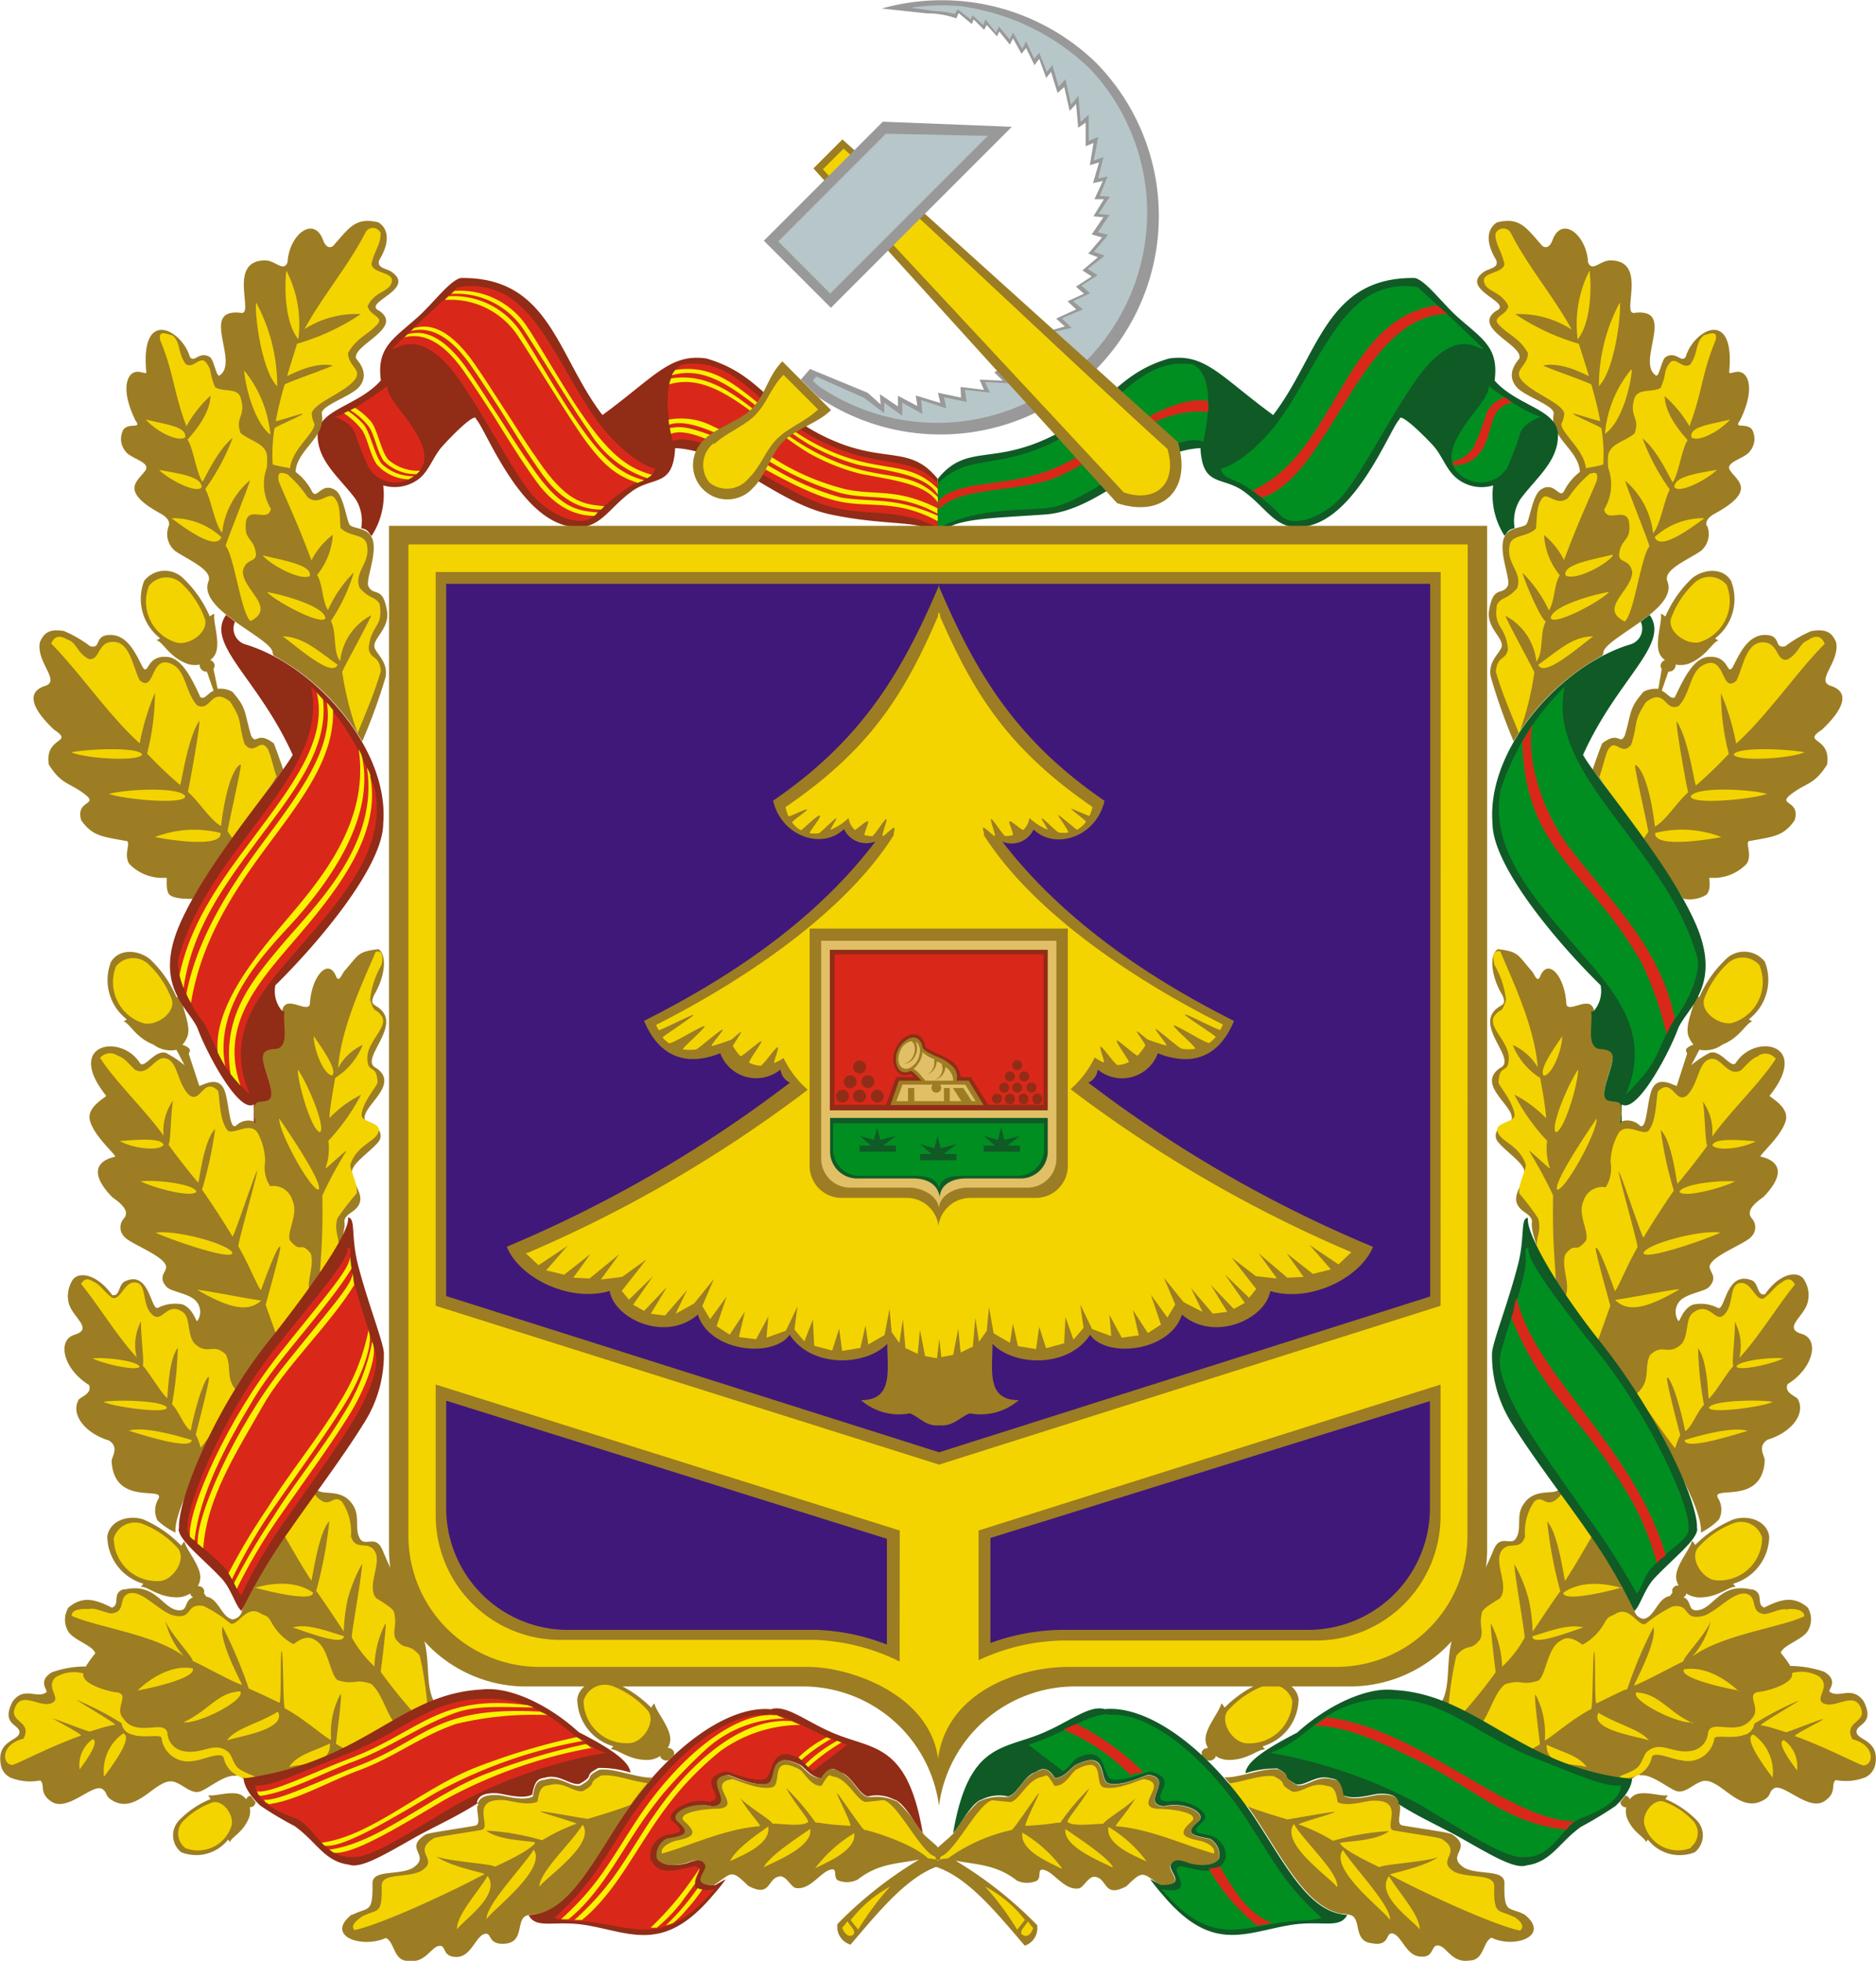 <svg id="Слой_1" data-name="Слой 1" xmlns="http://www.w3.org/2000/svg" viewBox="0 0 142.99 149.38"><defs><style>.cls-1{fill:#9c7d23;}.cls-2{fill:#acd4f2;}.cls-3{fill:#f3d400;}.cls-4{fill:#105a26;}.cls-5{fill:#008e21;}.cls-6{fill:#d92819;}.cls-7{fill:#912c17;}.cls-8{fill:#f9f200;}.cls-9{fill:#40187a;}.cls-10{fill:#e0bf66;}.cls-11{fill:#999;}.cls-12{fill:#b7c6c9;}</style></defs><path class="cls-1" d="M127.3,137.76h0a.42.42,0,0,0,.37.45h.07a1.53,1.53,0,0,0,.07.83c.45,1.08,1.27,1.4,1.45,1.81,0,.1.08-.23.16-.15a3.08,3.08,0,0,0,3.55.93,1.65,1.65,0,0,0,.12-2.46,7.23,7.23,0,0,0-2.36-1.59c.05-.09.2-.26.14-.29-.51.1-1.84-.4-2.52,0a1.12,1.12,0,0,0-.34.31.38.38,0,0,0-.34-.28h0a4.49,4.49,0,0,1-.36.46m10-16.16c-2.48-.59-2.9,1.53-4.21,1.58-.69,0-.33-.72-1-1a.36.36,0,0,0,.21-.21.24.24,0,0,0,0-.08,1.94,1.94,0,0,0,1,.31c1.43,0,2.18-.8,2.73-.81.13,0-.22-.21-.1-.25a3.79,3.79,0,0,0,2.7-3.61c-.21-1.24-1.67-1.63-2.74-1.27a8.87,8.87,0,0,0-2.9,1.94c-.07-.09-.2-.35-.26-.28-.12.62-1.3,1.9-1.19,2.84a1.4,1.4,0,0,0,.19.53.47.47,0,0,0-.47.26.42.42,0,0,0,0,.27l-.2.27c-.93.14-1.15,1.6-2,1.74a.81.81,0,0,1-.69-.58h0a28.36,28.36,0,0,0-3.13-6.47c-.76-1.09-1.6-2.23-2.45-3.37.09,1.48-2,0-3,1.88-.43.8,0,1.73-.48,2.44-.41.56-1.19-.4-1.7.87-.84,2.07-2.06,4.05-2.88,6-.91,2.11-.23,4.21-1.13,5.68,3.75,1.86,6.38,5.78,14.44,5.82.37-.25.57-.46.8-.35.8-.08,1.86.81,2.59,1.15s1.34-.46,2.07-.69c1.3-.39,2.72,2.38,4.54,1.51.86-.4.46-.69,1-1,.78-.3,2.61,1.78,3.8,1,1-.66.45-1.29.87-1.61a4,4,0,0,0,2.25-.21,1.39,1.39,0,0,0,.76-1c.33-1.87-1.39-1.8-1.43-2.45s1.45-.56.53-2.36c-.87-1.18-1.83-.21-2.54-.68-.33-.08.78-.8-.46-1.55a8.1,8.1,0,0,0-2.58-.44,7.8,7.8,0,0,0-.73-1c.17-.59,1.66-1,2.06-1.67a1.73,1.73,0,0,0,0-1.78c-1.1-.94-2.08-.62-3.32,0C137.6,122.74,138.3,121.88,137.34,121.6ZM120,146.38c-1.22-.63-1.59,0-1.54-2.4,0-1.06-1.85-.6-3-1.13-1.63-1,.73-1.47-1-2.59-.21-.14-2.57-.46-3.77-.67-.5-.1-.11-.89-.19-1.53l-.09-.06.07-.06c-.09-.43-.46-.76-1.56-.69-.4,0-1.9.51-2.65.1-.15-1.32-.6-1.2-1-1.29-1.1-.3-1.87.6-2.6.47-1.28-.72-.18-.54-1.43-1.21-1.15-.16-3,.67-4.13.6a28.64,28.64,0,0,1,2.7,3.58c2.17,3.38,3.77,6.35,6.23,6.82a2.81,2.81,0,0,1,.67.09c.89.24.18,2,1.63,2.15,1.48.29,1-.94,1.66-.72s1,1.76,2.13,1.74c1,.07.7-.94,1.32-.84s1,1.35,2.34,1.14c1.12,0,1-1.4,1.68-1.74C119.23,149,122,148,120,146.38ZM95.76,134.6l0,0a.52.52,0,0,0,.68-.22l0-.09a1.79,1.79,0,0,0,1,.31c1.44,0,2.18-.79,2.73-.8.13,0-.22-.21-.1-.25a3.79,3.79,0,0,0,2.7-3.61c-.21-1.24-1.67-1.63-2.73-1.28a8.83,8.83,0,0,0-2.91,1.95c-.07-.09-.2-.35-.26-.29-.12.62-1.3,1.91-1.19,2.84a1.52,1.52,0,0,0,.19.54.47.47,0,0,0-.47.26.42.42,0,0,0,0,.27l0,.06Zm39-34.42a2.82,2.82,0,0,0-1.93-.27c-.85.36-1,1.38-1.12,1.24a1.25,1.25,0,0,1,.18-1.58c.56-.52,1.85-.66,2.16-1,.76-.81-.06-1.19.06-1.63.23-.8,2.83-1.71,3.2-2.24a1,1,0,0,0,0-1.36c-.44-.55.13-1.09.89-1.63,2.22-2.29.49-2.93-.2-3.07-.23-.05,1.66-1.59,1.92-2.83.19-1-1.25-1.7-1.25-1.81,3.19-4-1.14-4.78-2.57-2.51-.35.51-1.16-1.06-2-.76a7.58,7.58,0,0,0-1.4.94l.62-1.18a2.23,2.23,0,0,0,1.76-.39c1.33-.54,1.73-1.55,2.24-1.76.12,0-.28-.11-.19-.2a3.78,3.78,0,0,0,1.18-4.35,2,2,0,0,0-3-.17,8.85,8.85,0,0,0-2,2.88l-.14-.1q-.14.27-.27.51c-.2.81-.72,2-.36,2.67a1.65,1.65,0,0,0,.33.52c-.19.07-.57.24-.57.42a.38.38,0,0,0,.09.25l-.8,2.48c-.43-.14-1.32-.67-1.8.09s-.43,3.33-1,2.94a1.36,1.36,0,0,0-1.52-.28h0l0,0c.09-.48.23-1.18,0-1.47s-1.07,0-1.17-.56c-.14-.75.66-2.31.62-3s-1-.55-1.16-.64l0,0h-.06l0,0h0l0,0,0,0,0,0h0l0,0h0l0,0h0l0,0h0a.08.08,0,0,1,0,0,1,1,0,0,1-.13-.31h0a2.82,2.82,0,0,1,0-.43h0c0-.54.08-1.19,0-1.73h0a1.46,1.46,0,0,0-.19-.64c-.45-.72-1.87.49-2-.21-.11-2.08-1.34-3.49-1.95-2.21-.24.67-.43.06-.65-.26-1.13-1.27-1-1.52-2.62-1.71-.65.39-.57,2,.35,3.52.26.62.08.66-.28.89-2.06,1.36,1.5,4,.1,4.64-1.93,1.32,1.29,3,.85,4-1,.31-1.48,1.08-1,1.65.62.76,2.08,1.67,2,2.33,0,1-1.42,2,0,3,.27.18.57.4.58.73h0c-.21.92,1.34,5.18,5.09,9.89,4.3,5.39,8,11.87,7.78,13.8v0h0v0a5.27,5.27,0,0,0,1.38-1,1.64,1.64,0,0,0-.08-1.64c-.51-1,3.38.61,3.57-2.85,0-.37-.6-1.07.22-1.59,1.71-.51,2.92-1.89,2.32-3.06-.14-.28-1.08-.47-.8-1.17,2-1.24,2.43-3.42,1.1-3.82-1.52-.45.19-1.33.44-2.44a2.2,2.2,0,0,0-.32-1.76c-.44-.61-1.78-.49-2.94,1.17-.65.14-.44-.88-1.06-1.08C135.43,97.37,135.28,100.18,134.8,100.18Zm7.11-51.59a9,9,0,0,0-2,1.16c-.88.22-.3-.77-1.39-.85-1.41-.12-2.07,1.36-2.62,2.44-.48.72-.22-.94-1.91-.77-1.12.12-1.88,1.76-2.5,3.07-.33.18-.51-.27-1-.5l.5-1.45a.53.53,0,0,0,.56-.46s0,0,0-.08a1.94,1.94,0,0,0,1-.07c1.33-.54,1.73-1.55,2.23-1.76.12,0-.28-.11-.18-.2a3.77,3.77,0,0,0,1.17-4.35c-.65-1.07-2.15-.9-3-.17a8.8,8.8,0,0,0-2,2.88c-.11-.06-.32-.25-.35-.17.12.62-.51,2.25-.06,3.08a1.18,1.18,0,0,0,.38.42.47.47,0,0,0-.34.42.37.37,0,0,0,.09.25L130.19,53a2,2,0,0,0-1.13.22c-1.14,1.31-.89,1.54-1.43,3.34-.41.78-.4-.41-1.72.59-.24.58-.53,1.42-.73,2A110.19,110.19,0,0,1,132.1,69h.06a2.43,2.43,0,0,0,1.7-.32c.42-.47.15-1.31.23-1.29a3.5,3.5,0,0,0,2.83-1.06c.49-.74-.23-1.78.3-1.75,1.78-.33,2.52-.36,3.36-1.57.47-1.57-1.41-1.12-.25-2s1.76-.7,2.72-2.24c.35-2.17-2-1.6-.39-2.66.8-.75,2.66-2.7.67-3.34-1.2-.38.71-1.81.41-3.32C143.45,48.78,143.07,48.4,141.91,48.59Zm-8-8c-.15-.49.41-.82.64-.95,3.28-1.79,1.59-2.54,1.13-3.31-.38-.61,1.14-.88,1.51-1.41a1.47,1.47,0,0,0,.18-1.68c-.44-.55-1.43,0-.92-.68,1.14-2.31.68-3.56,0-3.7-.4-.08-.82.22-.82,0,.47-4.94-2.71-3.22-3.31-1.16-.35.51-.7-.44-1.5,0-.35.19-.48,1.44-.75,1.44-1.61-1,1.61-5.2-1.68-4.78-1,.13,1.08-4-1.82-4-.78,0-1.4.93-1.7.13-.11-2.08-2-3.59-2.71-1.67-.24.66-.65.63-.88.31-1.13-1.27-1.62-2.09-3.34-1.67-.65.39-1,1.34-.08,2.85.27.62-.52.66-.88.89-2.06,1.36,2.28,2.37.89,3-1.93,1.32,2.19,2.65,1.75,3.66-.73.85-.68,1.55-.22,2.12.62.76,3,1.44,2.85,2.09-.34,1.77,1.93,2.72,2,4.4A4.25,4.25,0,0,0,123,37.94c-.36.62-.73-.81-1.77-.12-.62.42-.84,2.23-1.08,2.61s-1.54.13-1.79,1.29.6,3,.35,3.44c-.44.78-1.1-.1-1.42,1.87-.23,1.4,1.29,2.18.91,2.89-.28.53-1,1.11-.78,2.17A43.85,43.85,0,0,0,119.16,57a17.54,17.54,0,0,1,6.75-6.53.37.37,0,0,0,.09-.22c0-.55,1.5-1.4,2.85-2.38h0a5.82,5.82,0,0,1,.68-.52h0c1-.8,1.7-1.67,1.35-2.54s1.52-1.62,2.53-2.3A1.68,1.68,0,0,0,133.9,40.55Z" transform="translate(-3.79 -0.52)"/><path class="cls-1" d="M67.46,135.32a3,3,0,0,1,1.32,1c.38.47.72,1,1.14,1.1l.34,0a3.54,3.54,0,0,1,1.94.37A10,10,0,0,1,74,140.06l.11.16s0-.06,0-.09h0c.07.22,1.15,1,1.25,1.24.33.63-.21.66,0,1.3-2.41.79-4.56,3.45-6.74,6a1.42,1.42,0,0,1-1-1.57,30.85,30.85,0,0,1,6.22-4.91c-1.48.31-3.06.25-4.67,1.52a1.81,1.81,0,0,1-1.54.05c-.34-.27,0-.88-.45-.82-.78.09-1.59,1.57-2.69,1.42-.37,0-.75-.94-1.25-.89-1,.1-.64,1.67-2.42.72-1.32-1.3-1.22-1-2.6-.06-2.13,0-.45-1.06-.77-1.57s-.88-.28-1.27-.14c-.6.22-2.06.35-2.41-.36a1.44,1.44,0,0,1,.71-1.46c1.14-.23,2-.31.91-1.3-.77-.67,1.06-1.58,2.62-1.17,1.82-.21-.88-2.1,1.14-2.4.23,0,1.85.88,3,.67.88-.16-.05-2.69,2.53-1.44.34.16.92,1.08,1.64,1,.4-.67.75-.73,1-.64" transform="translate(-3.79 -0.52)"/><path class="cls-1" d="M83.09,135.37a3,3,0,0,0-1.33.95c-.38.47-.72,1-1.14,1.1l-.34,0a3.5,3.5,0,0,0-1.94.38,10.3,10.3,0,0,0-1.82,2.34l-.11.15v-.08h0c-.08.21-1.16,1-1.27,1.24-.32.63.22.66,0,1.3,2.42.79,4.57,3.45,6.76,6a1.41,1.41,0,0,0,.94-1.57,30.85,30.85,0,0,0-6.22-4.91c1.48.31,3.07.25,4.68,1.52a1.81,1.81,0,0,0,1.54,0c.34-.27,0-.88.44-.83.79.09,1.6,1.58,2.7,1.43.37,0,.75-.94,1.25-.89,1,.1.64,1.67,2.42.72,1.32-1.3,1.22-1,2.61-.06,2.12,0,.44-1.06.76-1.57s.89-.29,1.28-.14c.59.22,2.06.35,2.41-.36a1.46,1.46,0,0,0-.72-1.47c-1.13-.22-2-.3-.9-1.3.77-.67-1.07-1.57-2.63-1.16-1.81-.21.89-2.11-1.13-2.41-.24,0-1.85.89-3,.67-.88-.16,0-2.69-2.53-1.44-.34.16-.93,1.08-1.64,1-.4-.67-.76-.72-1-.63" transform="translate(-3.79 -0.52)"/><path class="cls-2" d="M37,44.1h76.6V116h0v.06a9.48,9.48,0,0,1-9.47,9.44H84.82c-1.77,0-8.92.75-9.53,5.43-.61-4.68-8.14-5.43-9.41-5.43H46.3A9.48,9.48,0,0,1,37,116.05V116h0V44.1Z" transform="translate(-3.79 -0.52)"/><path class="cls-3" d="M117.77,18.32c0,.83.44,1.23.69,2.31-.09.75-1.75.59-1.55,1.38s1.23.63,1.85,1.82c-.13.74-1.28.81-.75,1.4.76.83,1.57,1,2.24,2.18,0,1-1.07,1.24-.54,2,.73,1,3.08,1.76,3.31,2.59a2.14,2.14,0,0,1-.22.82c0,.73,1.73,1.94,1.87,3.38.3-.09.5-.07,1.32-.29a11.89,11.89,0,0,0-.14-2.76c0-.09-2.14-1-2.15-1.1s2.08.63,2.06.54c-.17-.9-.4-1.81-.67-2.76,0-.12-3.64-1.36-3.67-1.47,1.58-.32,3.5.9,3.47.79-.24-.81-.5-1.62-.76-2.44a17.49,17.49,0,0,1-4.85-2.26,7.38,7.38,0,0,1,4.31,1.18c-1.37-2.5-3.38-4.86-4.65-7.37a.64.64,0,0,0-1.17.1m15.85,7.75c-.63.54-.37,1.29-1,2.18-.63.42-1.13-.73-1.6-.07s-.14.61-.65,1.85c-.65.38-1.71,0-2,.79-.45,1.45.47,1.44,0,2.69-.77.63-1.8.75-2,1.62a4.94,4.94,0,0,0,0,1,3.65,3.65,0,0,1-.31,3.16c.23,1.11,1.76-.32,1.91,1.07s-.64,1.1-.77,2.37c0,.69.77.28,1,1.31,0,1.44-2.6,2.78-.58,3.79.71-.51,1.25-5,1.89-5.72.06-.07-1.9-4.92-1.84-5a6.16,6.16,0,0,1,2.12,4c.58-.71.79-2.38,1.27-3.34a16.83,16.83,0,0,1-2.08-3.9c1.26,1,2.25,3.44,2.32,3.34.45-.7.66-2.47,1.12-3.2-.29-.35-1.69-1.81-1.75-3.35A8.92,8.92,0,0,1,132.56,33c1-2.66.93-4,2-6.57C134.74,25.59,134,26,133.62,26.07Zm-8.73,10.57a8.49,8.49,0,0,0-1.56,1.76c-.89.74-1.61-.51-2,.05s-.38,1.07-.46,2.28c-.65.7-1.79.44-2,1.22-.35,1.45,1,2.09.56,3.34-.8.92-1.17.62-1.54,1.26-.29,1.8.64,1.49.84,3.37-.14.9-.8.45-.93,1.72.52,1.77,1.13,3.11,1.77,4.73a23.11,23.11,0,0,0,1.17-4.67c0-.09-2.26-4.23-2.2-4.3a4.42,4.42,0,0,1,2.35,3.48c.58-.71.23-2.09.72-3.05-.49-.31-1.82-3.6-1.76-3.7a9.94,9.94,0,0,1,2,2.85c.46-.71.37-1.95.83-2.68a5.28,5.28,0,0,1-1.2-3.06A5.78,5.78,0,0,1,123,43.19c1-2.66,1.39-3.46,2.48-6C125.68,36.35,125.27,36.53,124.89,36.64Zm16.78,12.59c-.79.25-.66.91-1.62,1.49-.87.22-.68-1.21-1.77-1.3-1.4-.12-1.6,1.83-2.14,2.92-1.22,1.07-.77-2.18-2.59-1.16-.94.54-.91,2.08-1.79,3.07-1.1.54-1-1.45-2.52-.27-1,1.55-.56,1.42-1.11,3.22-.79,1-1.2-.65-1.81.47-.24.61-.42,1.48-.63,2,.22.36.45.71.67,1.05.81,1.07,1.76,2.32,2.71,3.64.06-.08.17-.22.35-.5.05-.07-1.1-5-1-5.08s1,.53,1.51,4.67c.81-.43,1.71-1.9,2.53-2.6-.16-.65-1-5.33-.86-5.4.92,1.41,1.36,4.94,1.46,4.87a32.84,32.84,0,0,0,2.5-2.41,18.89,18.89,0,0,1-.6-4.63,18.73,18.73,0,0,1,1.16,3.85c2.26-2,4.75-5.62,6.75-7.6C142.57,48.83,142.07,49,141.67,49.23Zm-2,48.92c-.55.24-.8.77-1.45,1.25-.61.22-.91-1.19-1.7-1.18-1,0-.5,1.63-1.32,2.43-.67.66-1.09-1.06-2.33-.19-.65.45-.32,1.62-.89,2.39-1.06,1-1.42-.09-2.42.86-.51,1,.14,2-1.09,3,1.06,1.39,2.53,3.57,3,4.1a6.63,6.63,0,0,1,.39-1s-1.12-4.22-1-4.37.76,1.11,1.38,4.07c.56-.37.89-1.49,1.43-2a26.65,26.65,0,0,1-.45-4.31c.77,1,.75,3.88.82,3.83.47-.39,1.39-2,1.86-2.47-.13-.3.16-2.28.12-3.38a3.93,3.93,0,0,1,.34,2.76c1.49-1.61,2.93-4,4.24-5.6C140.29,97.8,139.94,98,139.67,98.15Zm-1.85-17.21c-.52.18-.75.51-1.32,1.07-1,.56-1.51-1-2.29-.86-1,.15-.91,1.84-1.82,2.77-.9.75-1.1-1.36-2.2-.33-.18.17-.07,2.15-.72,3-.42.53-1.82-.78-2.38.34a4.64,4.64,0,0,0-.54,2.11,2.68,2.68,0,0,1-.37,1.89,1.5,1.5,0,0,0-1.7,1.06c-.47,1,.45,2.32.2,3-.91,1.1-.73,0-1.58,1.05-.37,1.1.55,2.38-.11,3.45,1.24,1.23,2,2.79,2.54,3.26,0,0,.82-2.29,1-2.78,0-.07-1.2-4.25-1.11-4.41s.44.44,1.46,3.28c.22-.19.85-1.81,1.72-3.34.08-.14-1.5-5.63-1.42-5.74s1.8,5.13,1.88,5c1-1.67,2.09-3.27,2.31-3.57a29.67,29.67,0,0,1-1-4.62c.88.83,1.23,4.15,1.28,4.09.41-.45,1.88-2.33,2.27-2.9-.17-.28-.16-2.28-.34-3.36a3.89,3.89,0,0,1,.71,2.68c1.25-1.8,3.77-4.21,4.85-5.94A1,1,0,0,0,137.82,80.94Zm2.24,42.17c-.53-.14-.95.18-1.74.34-1.16-.1-.56-1.17-1.28-1.5-.93-.42-2.15,1.11-3.31,1.6-1.76.51-1-.94-2.47-.68a10.16,10.16,0,0,0-2,1.29c-.53.41-1.2-1.38-2.28-.76-.53.31-.54.12-.91.74a4,4,0,0,1-1.67,1.64c-1-.77-1.43-.45-1.73-.26-.95.59-1.06,2.62-1.63,3-1.37.43-1.24-.16-2.54.28-.88.7-1.19,2.44-2,3.23a28.58,28.58,0,0,0,3.26,2.07l.54-.26a8.07,8.07,0,0,0,.85-.46c.06,0-.49-3.73-.33-3.81a6.25,6.25,0,0,1,.71,3.5c.29-.05,2-1.59,3.54-2.39.14-.08.11-4.31.23-4.36s0,4,.18,3.93c1.75-.85,2-1,2.34-1.08a32.74,32.74,0,0,1,2-4.73c.29,1.18-1.56,4.47-1.48,4.45.59-.16,3.11-1.56,3.75-1.83,0-.33,1.65-2,2.09-3.06a6.2,6.2,0,0,1-1.41,2.69c2.25-1.67,6.69-2.21,8.54-3.07C141.35,123.11,140.38,123.06,140.06,123.11Zm-20.89,23.41c-1.17-.61-1.53-.05-1.49-2.33,0-1-1.79-.58-3-1.09-1.57-.93.71-1.43-1-2.52-.2-.13-2.49-.44-3.65-.65-.86-.15,1-2.43-1.73-2.26-.38,0-1.84.49-2.56.1-.15-1.28-.59-1.17-.93-1.26-1.08-.28-1.82.59-2.52.46-1.25-.7-.18-.53-1.4-1.17-1-.14-2.41.45-3.52.56.44.53.88,1.08,1.3,1.66,1.3.52,2.84.93,3.22,1.07.15,0,3.5-.62,3.63-.57s-2.89.89-2.74.95a14.83,14.83,0,0,1,2.62,1.25,19,19,0,0,1,4.27-.74c-1.15.88-3.85.75-3.74.94.3.54,2.42,1.53,3,1.81.25-.22,3.44-.39,4.47-.76-1.22.83-3.82,1.25-3.66,1.34,2.35,1.26,7.75,3.79,9.91,4.25C120.14,147.16,119.43,146.72,119.17,146.52ZM95.3,140.77c-1.14-.23-1.87-.46-.72-1.45.77-.67-1.36-1-2.62-1-1.82-.21,1.06-2-1-2.26-.23,0-1.88.85-3,.64-.89-.17.26-2.62-2.13-1.37-.34.17-.85,1.31-1.67,1.24-.66-1.1-.57-.75-.92-.69-1.1.17-1.72,1.75-2.41,1.93-1.43-.14,0,0-1.42-.14-1.12.31-2.83,3.94-3.92,4.29-.11.58-.72.23.55.14a13.08,13.08,0,0,1,4.85-2.16c.15,0,2-2.8,2.08-2.81s-1.2,2.5-1,2.49c1.94-.1,2.26-.26,2.64-.24a17.69,17.69,0,0,1,2.23-2.64c-.69,1.27-1.84,2.47-1.66,2.6.49.36,2,.12,2.71.12.14-.3,1.65-1.17,2.44-1.93-.77,1.26-1.65,2.11-1.46,2.12,2.65.2,5.4,1.53,7.45,2.08C96.48,141.18,95.62,140.84,95.3,140.77Zm27.84-26.84c-1.49,2.09-1.6.27-2.42,1a4.09,4.09,0,0,0-.69,2.65c-.38,1.19-1.33.24-1.84,1.17s.67,2.66-.09,3.55c-.91.56-1.3.82-1.36,1.09-.24,1.08.16,1.34-.12,2-.75,1-.93.23-1.83,1.27a28.32,28.32,0,0,0-.6,3.9c.32.18.64.38,1,.58a37.86,37.86,0,0,0,2.6-3.22c0-.06-.45-3.55-.36-3.71a7.62,7.62,0,0,1,.85,3.29,8.8,8.8,0,0,0,1.71-2.2c.09-.13-.7-4.34-.78-5.63a11.32,11.32,0,0,1,1.11,2.75,13.53,13.53,0,0,1,.29,2.41c1.08-1.62,1.87-2.79,2.11-3.08a32.48,32.48,0,0,1-1-5.32c.85.88,1.32,4.6,1.36,4.53,1.06-1.63,1.69-2.83,2.34-3.88-.06-.09-.13-.18-.19-.28C124.56,115.86,123.85,114.9,123.14,113.93Zm-5.43-39.88a6.86,6.86,0,0,1,.87,2.64c-.34,1.11-.39.58-.87,1.21-.61.82,1.08,1.92,1.08,3.22s-.71.35-.78,1.86c0,.24,1.1,1.42,1.22,2.47.07.66-1.89.53-1.16,1.55.42.58,1.52.88,2,2.19.12.36-.56,1.42-.48,2.25A18.67,18.67,0,0,1,121,93.3c.37,1-.29,1.74,0,2.39a2.66,2.66,0,0,0,.23,1l.06.14c.22.45.58.91,1.12,1.76-.11-2.21-.31-3.51-.24-7a33.84,33.84,0,0,0-1.83-3.38c0-.13,1.63,1.46,1.59,1.31a4.59,4.59,0,0,1-.22-2.09,15.51,15.51,0,0,1-2.49-3.51,8.83,8.83,0,0,1,2.41,1.79c0-.61-.32-2.39-.45-3.07a5.3,5.3,0,0,1-2.09-2.51A4.19,4.19,0,0,1,121,81.84c-.25-3.17-2-6.78-2.86-8.85C117.57,72.89,117.54,73.45,117.71,74.05Zm7.23-52.91a9,9,0,0,0-.9,5.23C125.07,25.14,125.11,22.29,124.94,21.14Zm10.72,11.34c-1.5.38-3.15.53-2.94,1.37C133.28,34.22,134.89,33.35,135.66,32.48Zm5.68,25.35c-1.52-.28-5.2-.4-5.41.18C136.29,58.57,140.28,58.3,141.34,57.83ZM139.73,104c-1.12-.1-3.49.21-3.59.64C136.44,105,139,104.39,139.73,104Zm-3.66-13.47c-1.44-.12-4.13.24-4.27.8C132.19,91.8,135.12,91,136.07,90.51Zm1.57-3.06c-1.44-.12-3.19-.25-3.33.31C134.69,88.25,136.69,88,137.64,87.45Zm-14.78-8c-.82,1.19-1.8,2.64-1.39,3C122.09,82.4,122.86,80.54,122.86,79.45ZM124.08,82c-.82,1.19-2.12,4.37-1.71,4.77C123,86.72,124.07,83.13,124.08,82Zm1.41,3.73c-.82,1.19-3.37,5-3,5.43C123.15,91.11,125.48,86.86,125.49,85.77Zm9.93-40.62a1.68,1.68,0,0,0-2.51-.15,7,7,0,0,0-1.76,2.7c-.26,1,1.18,2,2.15,1.79A3.28,3.28,0,0,0,135.42,45.15Zm2.52,29a1.68,1.68,0,0,0-2.51-.15,7,7,0,0,0-1.76,2.7c-.25,1,1.19,2,2.15,1.79A3.26,3.26,0,0,0,137.94,74.18Zm.16,43.55a1.67,1.67,0,0,0-2.27-1.06,6.88,6.88,0,0,0-2.64,1.86c-.61.83.35,2.32,1.34,2.45A3.26,3.26,0,0,0,138.1,117.73Zm-5.42,23.57a1.37,1.37,0,0,0,.1-2.05,5.77,5.77,0,0,0-2.21-1.42c-.82-.2-1.65,1-1.44,1.77A2.66,2.66,0,0,0,132.68,141.3Zm-6-98.45c-1.5.38-3.77.72-3.57,1.57C123.73,44.78,126,43.72,126.73,42.85Zm1.44-14.11a8.91,8.91,0,0,0-2,4.9C127.42,32.67,128.08,29.9,128.17,28.74ZM133.7,40a5.44,5.44,0,0,0-3.79,1.44C130.31,42.54,132.76,40.69,133.7,40ZM135,64.29a8.34,8.34,0,0,0-5.05-.31C129.83,65.13,133.82,64.52,135,64.29Zm2,45.24c-1.07-.34-3.4.27-4.8.7C132.17,111.07,136.14,109.77,137,109.53Zm-12.46,15c-1.07-.34-2.55.22-3.95.65C120.56,126,123.68,124.74,124.49,124.5Zm2.94-3c-1.07-.34-3.08-.69-4.53.33C122.91,122.62,126.62,121.7,127.43,121.45Zm11.42,14.43a3.5,3.5,0,0,0-1.47-3.3C136.6,132.89,138.35,135.21,138.85,135.88Zm1.86-.56a2.45,2.45,0,0,0-1-2.31C139.13,133.22,140.36,134.85,140.71,135.32Zm-4.4-6c-.82-.77-2.47-2-4.22-1.7C131.74,128.37,135.47,129.17,136.31,129.31Zm-3.51,2.42c-2-.93-2.56-2.25-4.33-2.37C128,130,131.65,131.9,132.8,131.73Zm-3.31,1.39c-.63-.93-2.3-1.23-3.91-2.2C124.91,132.33,128.7,132.81,129.49,133.12Zm-4.76,2c-.63-.93-1.71-1.12-3.1-1.77C121.6,135.17,123.94,134.84,124.73,135.15ZM112,147.51c0-1.12-1.55-2.74-2.34-4.06C108.58,144.92,111.48,146.81,112,147.51Zm-20.83-5.2a9.94,9.94,0,0,0-2.89-2.61C88,141.1,90.55,142,91.12,142.31Zm18.57,4.43c0-1.13-2.8-4-3.59-5.28C105.07,142.92,109.22,146,109.69,146.74Zm-21.13-4C88.2,142,86,140.56,85,139.86,84.77,141.26,88,142.44,88.56,142.79Zm17.11,1.47c0-1.12-2.52-3.4-3.31-4.73C101.33,141,105.2,143.56,105.67,144.26Zm-21-1.38a10.13,10.13,0,0,0-3-2.69C81.47,141.58,84.11,142.53,84.68,142.88Zm47.06-44.1c-1.37.17-3.16.57-4.88.82C127.89,100.57,129.43,100.13,131.74,98.78ZM125.23,49c-1.55,0-2.56,1-4.19,2.16C121.45,52.22,124.29,49.66,125.23,49Zm2-25.39a13.49,13.49,0,0,0-1.57,6.33C126.81,28.77,127.35,24.75,127.26,23.59Zm7.42,12.7c-1.52.28-3.22.5-3.24,1.31C131.73,38.17,133.85,37.11,134.68,36.29ZM138.47,61c-1.5-.39-5.45-.54-5.81.19C132.68,61.85,137.38,61.42,138.47,61Zm.4,46.31c-1.11-.18-4.61-.1-4.82.45C134.11,108.25,138.11,107.7,138.87,107.34Zm-4-12.89c-1.43-.22-5.54.84-5.81,1.55C129.14,96.59,133.89,94.91,134.87,94.45Zm-8.46-48.8c-1.53.27-4.4,1.15-4.42,2C122.27,48.18,125.58,46.46,126.41,45.65Zm16.12,82.68a2.65,2.65,0,0,0-2.15-.32c.2.86-2.16,1.43-2.5,1.43-1.13.12.2,1.23-.54,2a1.62,1.62,0,0,1-.93.65c-1.13.25-2.17-.36-2.43.42a1.5,1.5,0,0,1-1.1,1.39c-1.57.38-2.45-.82-3.54.09-.27.2-.4,1-.84,1.29-.76.53-1.88.63-.8.72a2,2,0,0,0,2-1.61c.21-.46,1.69.24,2.23.26a2.05,2.05,0,0,0,2.52-1.57c-.09-.46,1.29,0,2.25-.35a1,1,0,0,0,.8-.86,24.3,24.3,0,0,1,3.41-1.77c.1,0-3.09,1.85-2.9,1.89a7.48,7.48,0,0,1,1,.24l.92.29c.11,0,2.73-1.05,2.81-1s-2.32,1.23-2.14,1.29c2.73,1,5,2.27,5.26,2.24.78-.08.84-1.57-.88-2-.69-1.31,1-1.26.69-2.25-.47-1.55-2,0-2.91-.49C142.09,129.9,143.32,129.07,142.53,128.33ZM81.91,146.79l-.59.74a21.3,21.3,0,0,0-2.44-3.28A9.23,9.23,0,0,1,81.91,146.79Zm-.22,1.11c-.25-.27.3-.68.43-1,.15.14.27.36.42.5C82.45,147.68,82.18,148.23,81.69,147.9Zm20.6-17.8A1.68,1.68,0,0,0,100,129a7.1,7.1,0,0,0-2.64,1.86c-.61.84.35,2.33,1.34,2.46A3.27,3.27,0,0,0,102.29,130.1Z" transform="translate(-3.79 -0.52)"/><path class="cls-4" d="M125.07,77.58h.17a2.35,2.35,0,0,0,.55-2c-3.3-3.23-8.24-9.07-8.24-12.34-.47-5.66,5.22-12.07,10.55-13.64a1.26,1.26,0,0,0,.75-1.71,5.82,5.82,0,0,1,.68-.52c1.58,2.25-2.45,4.82-5.08,10.66,1,1.81,6.65,8.31,8.64,13s-.83,6.37-1.41,7.89c-.66,1.8-3.12,6.46-4.28,5.74V86l-.14.07c.09-.48.23-1.18,0-1.47s-1.07,0-1.17-.56c-.14-.75.66-2.31.62-3s-1-.55-1.16-.64c-.79-.34-.37-1.74-.47-2.75" transform="translate(-3.79 -0.52)"/><path class="cls-5" d="M131.21,78.46c1.31-1.57,2.42-4.16,1.85-5.29-2.39-8.18-11.53-13.76-10-20.34a19.44,19.44,0,0,0-4.87,7.8c-.94,4.56,2.52,8.33,5.86,12.2,2.68,3.11,5.75,6.31,3.64,11.12,2.53-2.62,2.07-2.59,3.5-5.49" transform="translate(-3.79 -0.52)"/><path class="cls-6" d="M131.44,78.14c-1.06-5.38-4.76-8.79-8-13-2.11-2.8-3.36-6.81-2.86-9.43-.23.4-.51.92-.75,1.32.19,8.37,5,9.69,9.07,16.81a26.75,26.75,0,0,1,1.92,5.47,7.06,7.06,0,0,1,.6-1.12" transform="translate(-3.79 -0.52)"/><path class="cls-4" d="M133.13,117c.18-1.93-3-8.77-7.29-14.16-3.75-4.71-5.79-8.61-5.58-9.53-.6-.05-.23,1.42-.75,3.48-.76,3-2,6.08-2,6.87a9.73,9.73,0,0,0,1.59,5.42c1.63,2.61,3.84,5.45,5.73,8.17a40.75,40.75,0,0,1,3.53,6c.44-.35.76-1.67,1.53-2.49,1.46-1.56,3.27-2.91,3.27-3.78" transform="translate(-3.79 -0.52)"/><path class="cls-5" d="M132.49,117c.16-1.75-2.93-8.48-6.84-13.39-3.41-4.28-5.54-7.18-5.35-8-.54,0,.07.34-.4,2.21-.69,2.77-1.78,5.46-1.78,6.18-.15,1.09.77,3.26,1.85,5,1.48,2.38,3.37,5,5.09,7.43a52.54,52.54,0,0,1,3.47,5.48c.41-.32.49-1.24,1.19-2,1.33-1.42,2.77-2.1,2.77-2.89" transform="translate(-3.79 -0.52)"/><path class="cls-6" d="M130.76,119c-1.38-4.55-4-7.92-7-11.89-2-2.61-3.84-5.25-4.36-7.69-.21.37-.2,1.09-.42,1.46,2.49,6.2,5.44,7.43,9.24,14.06a21.8,21.8,0,0,1,1.87,4.7c.16-.33.37-.36.67-.64" transform="translate(-3.79 -0.52)"/><path class="cls-4" d="M128.15,136.05c-8.52-.91-11.82-6.46-18.12-6.78-2-.24-5,1.1-7.37,3.25-2.47,1.27-3.77,2.18-3.93,3h0v.09h0a7.46,7.46,0,0,1,2.43-.36c1.25.67.15.49,1.43,1.21.73.13,1.5-.77,2.6-.47.36.09.81,0,1,1.29.75.41,2.26-.08,2.65-.1,1.1-.07,1.47.26,1.57.69h0l-.07.06c1.66,1.07,3.3,1.77,4.81,2.62,2.21,1.25,4.11,2.41,5,2.08,1.9-.26,2.46-1.74,4.15-2.94a28.74,28.74,0,0,0,2.62-1.58c1.18-1.11,1.27-1.89,1.27-2.13" transform="translate(-3.79 -0.52)"/><path class="cls-5" d="M127.31,136.55c-1.15.13-3.13-.76-6.31-2-4.81-1.86-7.11-4.77-11.69-4.6a8.25,8.25,0,0,0-4.19,1.2c-1.44.84-2.77,2.42-4.54,2.9A37.43,37.43,0,0,1,112,138c3.4,2,6.54,4.17,8,4,2.29,0,2.77-2.41,4.39-3,2.81-1.05,2.94-2.12,2.94-2.41" transform="translate(-3.79 -0.52)"/><path class="cls-6" d="M123.15,139.91c-4.59-.46-7-3.2-11.35-5.3C109,133.23,106.4,132,104,132c.32-.28.57-.37.89-.65,3.07.34,6.22,1.95,9.22,3.69,3.51,2,6.82,4.21,9.71,4.23a2,2,0,0,0-.64.65" transform="translate(-3.79 -0.52)"/><path class="cls-7" d="M62.63,130.71c1.17-.29,2.66,1,4.72,1.86,3,1.26,5.63.72,6.78,7.65-.73-1-1.47-2.41-2.2-2.61a2.89,2.89,0,0,0-2-.23c-.69-.18-1.17-1.5-2-1.82-.33-.14-.88-.71-1.54.4-.71.06-1.3-.86-1.64-1-2.58-1.24-1.65,1.28-2.53,1.45-1.16.21-2.78-.71-3-.67-2,.29.68,2.19-1.14,2.4-1.56-.41-3.39.5-2.62,1.17,1.14,1,.23,1.07-.91,1.3a1.46,1.46,0,0,0-.71,1.46c.35.71,1.82.58,2.41.36.39-.15,1-.37,1.27.14s-1.36,1.56.77,1.57c.21-.11.5-.3.82-.45-.27.37-.59.78-1,1.24-3.7,4.39-6.2,2.85-9.61,2.26-2.42-.41-3.85.35-4.42-.78,2.75-.14,4.41-3.28,6.72-6.88,3.47-5.41,8.25-9.14,11.79-8.79" transform="translate(-3.79 -0.52)"/><path class="cls-4" d="M87.93,130.71c-1.16-.28-2.66,1-4.72,1.86-3,1.26-5.62.72-6.78,7.65.74-1,1.48-2.4,2.2-2.61a3,3,0,0,1,2-.23c.7-.17,1.17-1.49,2-1.82.33-.13.89-.71,1.55.4.71.06,1.29-.86,1.63-1,2.58-1.25,1.65,1.28,2.54,1.44,1.16.22,2.77-.7,3-.67,2,.3-.68,2.2,1.13,2.4,1.56-.41,3.4.5,2.63,1.17-1.15,1-.24,1.07.9,1.3a1.45,1.45,0,0,1,.72,1.46c-.35.72-1.82.59-2.41.36-.4-.14-1-.37-1.28.14s1.36,1.57-.76,1.57c-.22-.11-.51-.29-.83-.45.28.38.6.79,1,1.24,3.7,4.39,6.2,2.85,9.61,2.27,2.41-.42,3.85.34,4.42-.79-2.76-.14-4.42-3.28-6.73-6.88-3.46-5.4-8.25-9.14-11.79-8.79" transform="translate(-3.79 -0.52)"/><path class="cls-5" d="M88.23,131.11c-1.22,0-2.72,1-4.59,1.79-.51.21-1,.38-1.45.55l2.62,2c.47-.24.85-.9,1.09-1,2.34-1.14,1.85,1.47,2.65,1.62,1.06.19,2.7-.63,2.92-.59,2.52.61-.35,2.11,1.3,2.3,1.41-.37,3.45.86,2.75,1.47-1,.9-.58.87.45,1.08a1.6,1.6,0,0,1,1.22,1.82c-.32.64-.74,1.18-2.6.71-.52-.05-.8-.33-1.09,0s1.47,2.06-1.17,1.59c3.36,4,5.53,3.14,8.63,2.61,2.19-.38,2.2-.06,3.57-.43-2.71-2.45-3.42-3.92-5.52-7.19-3.15-4.91-7.56-8.59-10.78-8.27" transform="translate(-3.79 -0.52)"/><path class="cls-6" d="M90,135.79a15.8,15.8,0,0,0-5.16-3.5c.4-.17.54-.26,1-.43a20.13,20.13,0,0,1,5.12,3.68c-.12,0-.25,0-.25.07a1.12,1.12,0,0,0-.33,0v0a1,1,0,0,1-.29.06s0,.05,0,.06m9.49,11.46a15.33,15.33,0,0,1-3.66-4.32l.12,0c.21-.07.53-.05.71-.18,1.18,2,2.25,3.72,4,4.31C100.27,147.15,99.87,147.16,99.49,147.25Z" transform="translate(-3.79 -0.52)"/><path class="cls-7" d="M32.09,41.34c-.22-.27-.23-.47-.77-.58a3.13,3.13,0,0,0-.42-2.21C29.71,36.94,28,35.68,28,33.68s3.09-2.2,4.82-4.18c-.33-2.48.9-3.13,2.72-4.74,1.25-1.09,2.48-2.84,3.36-3.06,6.81-.11,7.34,5.93,10.81,10.44,4-2.93,5.16-4.71,7.92-4.31,4.33,1.25,4.87,4.22,9.73,6.28,4,1.7,5.84.33,7.9,2.89,0,1.66-.11,2.53,0,4.36-1-1.33-3.5-.67-8.13-1.64-4.24-.89-7.72-4.87-11.88-5.06-.16,3-1.66,2.12-3.28,3.28-1.83,1.3-2.45,3-4.58,2.71-4-.48-6.6-7.51-7.32-8.21,0-.46-1.3.69-2.49,2-.74.77-1,1.8-1.77,2.49A3.05,3.05,0,0,1,33,37.5a5.78,5.78,0,0,1-.88,3.84" transform="translate(-3.79 -0.52)"/><path class="cls-4" d="M118.47,41.34c.23-.27.24-.47.77-.58a3.09,3.09,0,0,1,.43-2.21c1.19-1.61,2.88-2.87,2.87-4.87s-3.1-2.2-4.83-4.17c.33-2.49-.89-3.14-2.72-4.75-1.25-1.09-2.48-2.84-3.35-3.06-6.81-.11-7.34,5.93-10.81,10.44-4-2.93-5.17-4.71-7.93-4.31-4.33,1.25-4.86,4.22-9.72,6.28-4,1.7-5.85.33-7.91,2.89,0,1.66.11,2.53,0,4.36,1-1.33,3.41-1.32,8.14-1.64,4.29-.29,7.71-4.87,11.88-5.06.15,3,1.66,2.12,3.28,3.28,1.83,1.31,2.45,3,4.57,2.71,4-.48,6.6-7.51,7.33-8.2,0-.47,1.3.68,2.49,1.94.73.77,1,1.8,1.77,2.49a3,3,0,0,0,2.87.62,5.71,5.71,0,0,0,.87,3.84" transform="translate(-3.79 -0.52)"/><path class="cls-5" d="M121.26,32.23c-.77,0-3.43-1.82-4-2.31,0,.93-1.23,2-2,3.27-.9,1.37-1.29,2.7-.07,3.57a2.36,2.36,0,0,0,3.51-.66,26.34,26.34,0,0,0,1-2.68c.48-.89,1.53-1.07,1.53-1.19" transform="translate(-3.79 -0.52)"/><path class="cls-6" d="M119.13,31.18c-.17,0-.37-.26-.67-.39a2.49,2.49,0,0,0-1.32,1.09,26.31,26.31,0,0,1-1,2.67,2.6,2.6,0,0,1-1.6,1.14,1.76,1.76,0,0,1,0,.27s0,0,0,0a2.41,2.41,0,0,0,2.2-1.17c.51-.75.64-1.94,1-2.67.48-.89,1.33-.86,1.33-1" transform="translate(-3.79 -0.52)"/><path class="cls-5" d="M111.81,22.4a5.35,5.35,0,0,0-4.7,1.44c-2.13,1.9-3.87,6-5.73,8.57-2,2.78-4.08,3.79-4.52,3.79.11.85,1,.75,2.06,1.48a15.44,15.44,0,0,1,2.6,2.22c1,.81,3.27,0,4.71-1.76,1.63-1.94,4.52-7.8,6.43-9.85,2.41-2.59,3.74-1.17,4.2-1.17-1-1.06-4.12-3.9-5-4.72" transform="translate(-3.79 -0.52)"/><path class="cls-6" d="M100,38.43c5.25-1.76,7.48-13.94,14.17-14-.43-.18-.47-.47-.89-.65-7.2,1.09-7.61,11.28-14.07,14.12.38.13.28.27.79.53" transform="translate(-3.79 -0.52)"/><path class="cls-6" d="M55.78,28.29C60,27.66,61.46,31.57,66,33.94c4.79,2.53,6.9,1,9.33,3.43v3.4C72.2,39.07,69.85,40,66.67,39c-3.92-1.25-9.22-5.81-11.61-4.88-.16-.77-1.09-4.82.72-5.83" transform="translate(-3.79 -0.52)"/><path class="cls-8" d="M55.3,28.7c4.22-.64,6.11,3.24,10.61,5.62a17.14,17.14,0,0,0,1.92.87c3.5,1.3,5.37.5,7.45,2.58v.45c-.91-1.53-3.62-1.79-6-2.27a16.12,16.12,0,0,1-3.87-1.6C61.5,32,58.62,28.06,55,29.11a1.61,1.61,0,0,1,.26-.41" transform="translate(-3.79 -0.52)"/><path class="cls-8" d="M54.94,29.35c4.22-.64,6.47,3.24,11,5.62a17.14,17.14,0,0,0,1.92.87c3.5,1.3,5.37.5,7.45,2.58v.45c-.91-1.53-3.62-1.79-6-2.27A16.12,16.12,0,0,1,65.37,35c-3.87-2.38-7-6.26-10.57-5.2a2.24,2.24,0,0,1,.14-.45" transform="translate(-3.79 -0.52)"/><path class="cls-8" d="M54.85,33.12c.58,0,.83-.44,4.37,1.06,1.91.82,4.4,3.08,8.7,4.25,2.69.39,4-.07,7.35,1.38a2.81,2.81,0,0,1,0,.42c-3.08-1.7-5.2-1-7.52-1.51-4.31-.9-10.42-6.08-12.82-5.15Z" transform="translate(-3.79 -0.52)"/><path class="cls-8" d="M54.75,32.49a5.24,5.24,0,0,1,3.36.5c1.16.53,3.21,1.59,4.54,2.38a18.48,18.48,0,0,0,5.67,2.44c2.27.46,3.84-.11,6.93,1.43v.41c-3.09-1.7-5.32-.95-7.6-1.63a22.51,22.51,0,0,1-5-2.22c-3.1-1.83-6.3-3.53-7.86-2.92Z" transform="translate(-3.79 -0.52)"/><path class="cls-5" d="M94.79,28.29c-4.22-.63-5.68,3.28-10.18,5.65-4.79,2.53-6.91,1-9.34,3.43v3.4c3.09-1.7,7-1.29,8.72-1.6,3-.55,9.12-6,11.52-5,.15-.78,1.08-4.83-.72-5.84" transform="translate(-3.79 -0.52)"/><path class="cls-6" d="M95.88,31.07c-3-.51-6.94,2.91-11.43,5-3.73,1.69-7.73.92-9.14,2.63a5,5,0,0,1,0,.67c1.71-1.93,6.32-1.22,9.33-2.63,4.39-2.07,7.05-5.17,11.23-4.85a2.67,2.67,0,0,0,0-.77" transform="translate(-3.79 -0.52)"/><path class="cls-1" d="M33.44,40.58h83.7v77.94h0v.07A10.46,10.46,0,0,1,106.8,129H85.71a10.47,10.47,0,0,0-10.35,9.09A10.47,10.47,0,0,0,65,129H43.61a10.45,10.45,0,0,1-10.17-10.43v-.07h0Z" transform="translate(-3.79 -0.52)"/><path class="cls-9" d="M71.39,125.81a16.32,16.32,0,0,0-5.31-1.12H46.91a9.28,9.28,0,0,1-9.11-9.24v-.06h0v-8.16l33.59,10.52v8.06Zm4.74,2.12a4.39,4.39,0,0,0-.84,2.08,4.25,4.25,0,0,0-.91-2.12l1,.5Zm36.65-20.67v8.13h0v.06a9.28,9.28,0,0,1-9.27,9.24H84.62a16.37,16.37,0,0,0-5.34,1v-8ZM37.8,45h75V99.29L75.37,111.16,37.8,99.26Z" transform="translate(-3.79 -0.52)"/><path class="cls-3" d="M115.66,42H34.92v75.45h0v.06a10,10,0,0,0,9.81,10H65.37c3.19,0,9.28,2.07,9.92,7,.64-4.93,5.9-7,10-7h20.35a10,10,0,0,0,10-10v-.06h0Zm-43.3,85.1a15.85,15.85,0,0,0-6.48-1.65H46.3A9.48,9.48,0,0,1,37,116.05V116h0V106l35.37,11.12ZM113.59,116h0v.06a9.48,9.48,0,0,1-9.47,9.44H84.82A15.74,15.74,0,0,0,78.38,127v-9.88L113.59,106Zm0-16-38.22,12.1h0L37,100V44.1h76.6Z" transform="translate(-3.79 -0.52)"/><path class="cls-1" d="M62.7,61.53c6.74-4.6,9.81-9.72,12.62-16.31v-.16l.05.09v0h0a.3.3,0,0,1,0-.08v.16c2.81,6.59,5.88,11.7,12.61,16.3-.64,2.78-3.78,3.77-5.41,2.18a1.84,1.84,0,0,1-2.38.93C84.5,70.25,90.7,74.71,97.85,78.3c-1,2.41-2.86,3.63-5.81,2.46A2.9,2.9,0,0,1,87.46,82a1.22,1.22,0,0,1-.72,1,97.56,97.56,0,0,0,21.7,12.51c-.91,2.29-4.7,4.29-7.83,3.37-.37,2.14-4.27,3.92-6.73,1.79-.93,2.85-5.74,3.34-7,1.54-1.68,2.55-5.79,2.4-7.44.69,0,2-.49,4.3,2,4.29a4.42,4.42,0,0,1-3.74,1c-.75.31-1.28,1-2.25.92v0l0,0v0h-.05v0c-1,.1-1.5-.6-2.25-.92a4.4,4.4,0,0,1-3.73-1c2.47,0,2-2.25,2-4.29-1.66,1.7-5.76,1.86-7.44-.69-1.28,1.8-6.1,1.31-7-1.54-2.45,2.13-6.36.34-6.72-1.8-3.14.92-6.93-1.07-7.84-3.37A97.53,97.53,0,0,0,64,83a1.26,1.26,0,0,1-.72-1,2.92,2.92,0,0,1-4.59-1.24c-2.94,1.16-4.8-.06-5.81-2.47,7.15-3.59,13.35-8,17.64-13.67a1.87,1.87,0,0,1-2.4-.94c-1.63,1.6-4.76.6-5.41-2.18" transform="translate(-3.79 -0.52)"/><path class="cls-3" d="M63.67,62c6.3-4.29,9-8.42,11.62-14.55v-.3l.08.16v0h0l.07-.15v.31C78.08,53.54,80.76,57.66,87.06,62a4.39,4.39,0,0,1-.22.67c0,.07-1.37-.58-1.41-.53s1.19.92,1.13,1a2.2,2.2,0,0,1-.67.59c-.06,0-1.39-1.15-1.45-1.12s.93,1.32.75,1.34a2.59,2.59,0,0,1-.68,0c-.15,0-1.15-1.06-1.3-1.09s.55.93.4.86a4.66,4.66,0,0,1-1.36-.88,1.55,1.55,0,0,1-.45.9c-.1.09-.92-.72-1.06-.65s.4,1,.21,1.07a3.88,3.88,0,0,1-.53.06c-.14,0-.94-1.3-1.08-1.3s.4,1.3.27,1.29-.68-.61-.85-.63.14.55,0,.53C82.47,70,90.21,75.18,97,78.57c-.06.15-.13.28-.19.4s-2.63-1.26-2.7-1.16,2.4,1.64,2.34,1.71a2.52,2.52,0,0,1-.48.45c-.16.12-2.54-1.39-2.71-1.33s1.82,1.75,1.62,1.78a3.06,3.06,0,0,1-1,0c-.17,0-1.85-1.48-2-1.51s1,1.33.8,1.26a11,11,0,0,1-1.38-.45c0,.08-.81-.68-.85-.62s.67,1,.64,1.06a4.3,4.3,0,0,1-.58.77c-.1.1-1.49-1.22-1.6-1.13s1,1.58.92,1.63a2,2,0,0,1-.85.23c-.18,0-1.11-1.36-1.29-1.4s.39,1.28.21,1.2a3.8,3.8,0,0,1-.67-.38,7.69,7.69,0,0,1-1.84,2.42,100.07,100.07,0,0,0,21.36,12.4h.06l-1,.95-2.21-1.49,1.63,1.87-1.37.34-2-1.57,1.29,1.8-1.24.06L99.72,96l1.4,1.92-1.61-.18-1.85-1.42,1.88,2.4-.54.67-1.86-1.79,1.53,2.18-.84.46-1.76-1.84,1.26,2.06-1.1.14-1.66-1.95.87,1.81L94,99.72l-1.51-1.88.88,2.06-.6,1-1.26-1.74.77,2.27-1,.65-1.14-1.76.45,1.93-1.3.18-.94-1.74.14,1.62-1.46-.54-.9-1.86.25,1.77-.77.9L85,100.86l-.1,2-1.38.37L83,101.6l-.24,1.7-1.38-.23L81,101.36l-.23,1.46-1.24-.72-.36-2L79,101.91l-.59.83-.28-1.82-.19,2.19-.93.45-.18-1.82-.39,2-.9.17-.16-1.42v.05L75.21,104l-.91-.17-.39-2-.17,1.83-.94-.44-.19-2.2-.27,1.81-.59-.83-.16-1.77-.38,2-1.24.72-.21-1.46-.39,1.72-1.39.23-.23-1.7-.53,1.67-1.37-.37-.1-2-.65,1.67-.76-.9.24-1.77-.89,1.86-1.48.53.15-1.63-.94,1.75-1.31-.17.46-1.94-1.16,1.76-1-.65.77-2.26-1.26,1.73-.6-1,.88-2.06-1.51,1.87-1.41.78.88-1.81-1.68,1.94-1.09-.13,1.25-2.06-1.76,1.84-.83-.47,1.52-2.18-1.84,1.79-.55-.66,1.88-2.4L51.21,97.8,49.59,98,51,96.06l-2.27,1.86-1.24-.06,1.3-1.8-2,1.57-1.37-.33,1.63-1.87-2.21,1.48-1-.94H44A100.6,100.6,0,0,0,65.36,83.54a7.44,7.44,0,0,1-1.85-2.42,2.85,2.85,0,0,1-.68.37c-.17.09.41-1.21.22-1.18s-1.11,1.41-1.3,1.4a2,2,0,0,1-.85-.23c-.13-.06,1-1.54.92-1.63s-1.5,1.22-1.6,1.13a4.66,4.66,0,0,1-.57-.77c0-.07.66-1,.63-1.07s-.82.71-.85.62a13.61,13.61,0,0,1-1.37.45c-.25.07,1-1.3.79-1.25s-1.86,1.48-2,1.51a3.8,3.8,0,0,1-1,0c-.2,0,1.8-1.7,1.63-1.77S54.94,80.11,54.78,80a2.82,2.82,0,0,1-.49-.44c0-.08,2.41-1.63,2.36-1.72S54,79.1,54,79a2.49,2.49,0,0,1-.2-.4C60.51,75.21,68.26,70,71.93,64.11c-.1,0,.15-.53,0-.53s-.7.62-.85.63.4-1.29.26-1.29-.94,1.32-1.09,1.31a3.85,3.85,0,0,1-.52-.07c-.2,0,.35-1,.21-1.07s-1,.75-1,.65a1.5,1.5,0,0,1-.47-.9,4.19,4.19,0,0,1-1.35.88c-.15.07.54-.89.4-.86S66.37,63.93,66.21,64a2.58,2.58,0,0,1-.68,0c-.17,0,.92-1.27.75-1.35s-1.38,1.14-1.44,1.12a2.07,2.07,0,0,1-.67-.58c-.07-.1,1.19-.91,1.13-1s-1.38.59-1.41.52a3.29,3.29,0,0,1-.22-.67" transform="translate(-3.79 -0.52)"/><path class="cls-1" d="M65.52,71.26H85.18v18.1h0a2.44,2.44,0,0,1-2.43,2.42h-5a2.46,2.46,0,0,0-2.43,2.11,2.44,2.44,0,0,0-2.43-2.11h-5a2.44,2.44,0,0,1-2.39-2.42h0V71.26Z" transform="translate(-3.79 -0.52)"/><path class="cls-10" d="M66.38,72.19H84.31V88.75h0A2.21,2.21,0,0,1,82.1,91H77.58c-.92,0-2.09.46-2.23,1.54-.15-1.08-1.5-1.54-2.2-1.54H68.56a2.21,2.21,0,0,1-2.18-2.19h0V72.19Z" transform="translate(-3.79 -0.52)"/><path class="cls-4" d="M83.65,85.69V88.3h0v0a2.06,2.06,0,0,1-2.05,2H77.41c-1,0-1.92.42-2,1.42-.13-1-1-1.42-2-1.42H69.06a2.06,2.06,0,0,1-2-2v0h0V85.69Z" transform="translate(-3.79 -0.52)"/><path class="cls-5" d="M83.36,86.1v2h0a2,2,0,0,1-2,2h-4c-.82,0-1.86,0-2,1-.13-1-1.34-1-2-1H69.29a2,2,0,0,1-2-2h0v-2Z" transform="translate(-3.79 -0.52)"/><rect class="cls-7" x="63.25" y="72.36" width="16.61" height="12.23"/><path class="cls-6" d="M67.4,73.24H83.33V84.69H79.12l-1.33-2.12H77c-.17-1.56-1.69-1.51-2.66-2.27-.25-1.46-1.51-1.11-2.08-.26a2.25,2.25,0,0,0-.39,1.12c0,.78.39,1.52,1.36,1.19l.22.22H72.1l-.78,2.12H67.4V73.24Z" transform="translate(-3.79 -0.52)"/><polygon class="cls-4" points="65.52 87.27 66.38 87.27 65.52 86.53 66.61 86.84 66.86 85.88 67.09 86.84 68.29 86.53 67.33 87.27 68.29 87.27 68.29 87.74 65.52 87.74 65.52 87.27"/><polygon class="cls-4" points="74.97 87.27 75.83 87.27 74.97 86.53 76.06 86.84 76.31 85.88 76.55 86.84 77.74 86.53 76.79 87.27 77.74 87.27 77.74 87.74 74.97 87.74 74.97 87.27"/><polygon class="cls-4" points="70.13 87.91 70.99 87.91 70.13 87.17 71.21 87.48 71.46 86.53 71.7 87.48 72.9 87.17 71.94 87.91 72.9 87.91 72.9 88.39 70.13 88.39 70.13 87.91"/><path class="cls-7" d="M80.33,83a.38.38,0,1,1-.38.38.38.38,0,0,1,.38-.38" transform="translate(-3.79 -0.52)"/><path class="cls-7" d="M79.78,83.84a.37.37,0,0,1,.38.37.38.38,0,0,1-.76,0,.37.37,0,0,1,.38-.37" transform="translate(-3.79 -0.52)"/><path class="cls-7" d="M69.31,83.54a.49.49,0,1,1-.49.49.49.49,0,0,1,.49-.49" transform="translate(-3.79 -0.52)"/><path class="cls-7" d="M81.32,83a.38.38,0,1,1-.38.38.38.38,0,0,1,.38-.38" transform="translate(-3.79 -0.52)"/><path class="cls-7" d="M80.77,83.84a.37.37,0,0,1,.37.37.38.38,0,1,1-.75,0,.37.37,0,0,1,.38-.37" transform="translate(-3.79 -0.52)"/><path class="cls-7" d="M69.31,81.32a.49.49,0,1,1-.49.49.49.49,0,0,1,.49-.49" transform="translate(-3.79 -0.52)"/><path class="cls-7" d="M81.32,81.29a.38.38,0,1,1-.38.38.38.38,0,0,1,.38-.38" transform="translate(-3.79 -0.52)"/><path class="cls-7" d="M68.59,82.43a.49.49,0,1,1,0,1,.48.48,0,0,1-.48-.49.49.49,0,0,1,.48-.49" transform="translate(-3.79 -0.52)"/><path class="cls-7" d="M80.76,82.15a.38.38,0,1,1-.37.37.38.38,0,0,1,.37-.37" transform="translate(-3.79 -0.52)"/><path class="cls-7" d="M70.66,83.54a.49.49,0,1,1-.49.49.49.49,0,0,1,.49-.49" transform="translate(-3.79 -0.52)"/><path class="cls-7" d="M82.35,83a.38.38,0,1,1,0,.75.38.38,0,0,1,0-.75" transform="translate(-3.79 -0.52)"/><path class="cls-7" d="M81.8,83.84a.37.37,0,0,1,.38.37.38.38,0,1,1-.75,0,.37.37,0,0,1,.37-.37" transform="translate(-3.79 -0.52)"/><path class="cls-7" d="M82.85,83.84a.37.37,0,0,1,.38.37.38.38,0,1,1-.75,0,.37.37,0,0,1,.37-.37" transform="translate(-3.79 -0.52)"/><path class="cls-7" d="M69.94,82.43a.49.49,0,1,1-.49.49.49.49,0,0,1,.49-.49" transform="translate(-3.79 -0.52)"/><path class="cls-7" d="M81.8,82.15a.38.38,0,1,1,0,.75.38.38,0,0,1,0-.75" transform="translate(-3.79 -0.52)"/><path class="cls-11" d="M71,1.17A16.89,16.89,0,0,1,87.27,5.24,16.64,16.64,0,0,1,66.18,30.78l-1.35-1.34.7-.81,4.39,1.81,1,.89-.07-.78,1.38.93,0-.81,1.48.78-.12-.8,1.87.57-.18-.78,1.76.37L77,30l1.79.22-.34-.78,1.77.08-.65-.64,3-1.54,1-1.55,1.38-.4-.66-.6,1.53-.7-.66-.62,1.25-.57-.61-.54,1.2-.78-.71-.46,1.18-1-.73-.28,1.05-1.23L87,18.38l.89-1.31L87.13,17l.8-1.3-.72,0,.64-1.39-.75.16.46-1.57-.7.2.28-1.69-.6.25,0-1.8-.57.39-.16-1.81-.49.53-.41-1.82-.51.45L83.9,6l-.37.46L83,5l-.36.49L82,4.18l-.35.44L81,3.44l-.24.48-.8-1-.18.37L79,2.42l-.2.37L78,2l-.14.35-1-.83-.18.4a6.63,6.63,0,0,0-2.25-.38h0Z" transform="translate(-3.79 -0.52)"/><path class="cls-12" d="M77.07,1a17.62,17.62,0,0,1,9.8,4.76,16,16,0,0,1-20.19,24.5,4,4,0,0,1-.94-.75l.27-.3,3.64,1.62L71.19,32v-.8l1.37,1v-1l1.54.85L74,31l1.92.63-.18-.85,1.73.36-.14-.93,1.9.22-.36-.81,1.81.1-1.12-1.44,2.81-1.47,1.2-.89,1.9-.42-.75-.73,1.61-.68-.75-.63,1.3-.6-.67-.58,1.24-.79L86.7,21,88,20l-.83-.3,1.09-1.29-.79-.19.88-1.32-.83-.08.86-1.32-.77-.05.6-1.48-.73.15.42-1.63-.75.27.35-1.81-.73.31v-2l-.62.56-.16-2-.57.68L85,6.55l-.52.58L84,5.47,83.58,6,83,4.54,82.62,5,82,3.67l-.29.58L81,3l-.25.54-.82-1L79.71,3,78.9,2l-.16.44-.81-.75L77.78,2l-1-.77-.19.33h0l0,0-.13,0a6.85,6.85,0,0,0-1.39-.19l-1.83-.26A15.32,15.32,0,0,1,77.07,1" transform="translate(-3.79 -0.52)"/><path class="cls-1" d="M65.79,13.35,68,11.14,93.57,34.2c1.09,3.6-1.12,5.81-4.64,4.65Z" transform="translate(-3.79 -0.52)"/><path class="cls-3" d="M66.51,13.42l1.58-1.58c6.09,5.49,18.59,17.39,24.68,22.88.78,2.57-.8,4.15-3.32,3.32Z" transform="translate(-3.79 -0.52)"/><polygon class="cls-11" points="58.22 18.34 67.29 9.27 77.12 9.66 63.33 23.45 58.22 18.34"/><polygon class="cls-12" points="59.32 18.39 67.52 10.19 75.29 10.35 63.28 22.36 59.32 18.39"/><path class="cls-1" d="M74,80.25c.67.77,1.48.65,2.35,1.47a1.12,1.12,0,0,1-1.19,1.87c-1.26-.48-1.48-1.47-2.24-1.6.4-.62.68-1.11,1.08-1.74" transform="translate(-3.79 -0.52)"/><path class="cls-10" d="M73.87,80.41A2.31,2.31,0,0,0,75,81.2l0,.17a1,1,0,0,1-.52,1,1.09,1.09,0,0,0,.71-1,5.06,5.06,0,0,1,.46.24h-.1a1.46,1.46,0,0,1,.07.19.94.94,0,0,1-.59,1,1.09,1.09,0,0,0,.82-1l.22.18c.89,1,0,1.92-.9,1.51C74,82.9,74,82,73,81.8c.36-.57.47-.82.84-1.39" transform="translate(-3.79 -0.52)"/><polygon class="cls-1" points="68.52 82.33 73.84 82.33 74.97 84.19 67.87 84.19 68.52 82.33"/><path class="cls-10" d="M72.58,83.15h2.3a.34.34,0,0,0-.09.24.37.37,0,0,0,.74,0,.39.39,0,0,0-.09-.24h1.92l.79,1.26h-.29l-.64-1h-.8l.64,1h-.88v-1h-.44v1H73.48v-1H73v1h-.89Z" transform="translate(-3.79 -0.52)"/><path class="cls-1" d="M73.66,79.62c.47.21.6.95.28,1.65s-1,1.1-1.42.89-.6-1-.28-1.66,1-1.1,1.42-.88" transform="translate(-3.79 -0.52)"/><path class="cls-10" d="M73.58,79.89c.35.19.43.76.19,1.3s-.76.88-1.14.71-.47-.76-.22-1.32a1.19,1.19,0,0,1,.83-.74c.3.15.37.64.17,1.09a1,1,0,0,1-.72.63,1,1,0,0,0,.88-.67,1.1,1.1,0,0,0,0-1" transform="translate(-3.79 -0.52)"/><path class="cls-1" d="M23.27,137.76h0a.42.42,0,0,1-.38.44h-.06a1.53,1.53,0,0,1-.07.83c-.45,1.09-1.27,1.41-1.45,1.82,0,.09-.09-.23-.16-.15a3.1,3.1,0,0,1-3.55.93,1.65,1.65,0,0,1-.13-2.46,7,7,0,0,1,2.37-1.59c-.05-.09-.2-.27-.14-.29.51.1,1.84-.4,2.51,0a1.3,1.3,0,0,1,.35.31.38.38,0,0,1,.34-.27h0c.1.14.22.3.36.46m-10-16.17c2.47-.58,2.9,1.54,4.2,1.58.69,0,.33-.71,1.05-1a.43.43,0,0,1-.21-.21s0-.06,0-.08a1.87,1.87,0,0,1-1,.3c-1.44,0-2.18-.79-2.73-.8-.13,0,.22-.21.1-.25a3.79,3.79,0,0,1-2.7-3.61c.21-1.24,1.67-1.63,2.73-1.28a8.88,8.88,0,0,1,2.9,2c.08-.09.21-.35.26-.29.12.62,1.31,1.91,1.19,2.84a1.5,1.5,0,0,1-.18.54.45.45,0,0,1,.46.26.36.36,0,0,1,0,.27l.19.27c.94.14,1.16,1.59,2,1.73a.82.82,0,0,0,.7-.58h0a27.73,27.73,0,0,1,3.13-6.47c.75-1.09,1.6-2.23,2.44-3.38-.09,1.48,2,0,3,1.89.42.8,0,1.73.47,2.44.41.56,1.19-.4,1.71.87.83,2.07,2.06,4.05,2.87,6,.91,2.11.23,4.21,1.13,5.67-3.75,1.87-6.37,5.78-14.43,5.82-.37-.24-.58-.45-.81-.34-.8-.08-1.85.81-2.58,1.15s-1.35-.47-2.08-.69c-1.29-.4-2.71,2.37-4.54,1.51-.85-.41-.46-.69-1-1-.78-.3-2.61,1.78-3.81,1-1-.66-.45-1.29-.87-1.62a4,4,0,0,1-2.25-.21,1.33,1.33,0,0,1-.75-1c-.33-1.86,1.38-1.79,1.42-2.44s-1.45-.56-.52-2.36c.86-1.18,1.83-.21,2.53-.68.34-.08-.77-.8.47-1.55a7.57,7.57,0,0,1,2.58-.44,8.94,8.94,0,0,1,.72-1c-.16-.6-1.65-1-2.06-1.67A1.75,1.75,0,0,1,9,123c1.09-.94,2.07-.63,3.32,0C13,122.74,12.27,121.88,13.23,121.59Zm17.38,24.78c1.21-.63,1.58-.05,1.54-2.4,0-1.05,1.85-.6,3-1.13,1.62-1-.73-1.46,1.05-2.59.2-.13,2.56-.45,3.76-.67.5-.09.11-.89.19-1.53l.1-.06-.08-.05c.1-.43.47-.76,1.57-.69.39,0,1.89.5,2.64.1.16-1.32.6-1.2,1-1.3,1.11-.29,1.87.61,2.6.48,1.29-.73.18-.55,1.44-1.21,1.15-.17,2.95.67,4.12.59a29.77,29.77,0,0,0-2.7,3.59c-2.16,3.37-3.76,6.35-6.22,6.82a2.69,2.69,0,0,0-.67.09c-.9.23-.18,2-1.64,2.15s-1-.95-1.66-.72-1,1.76-2.12,1.74-.71-.94-1.32-.84-1.05,1.34-2.34,1.14c-1.13,0-1-1.4-1.69-1.75C31.34,149,28.53,148,30.61,146.37ZM54.8,134.59l0,0a.52.52,0,0,1-.68-.22.19.19,0,0,1,0-.08,1.79,1.79,0,0,1-1,.31c-1.44,0-2.19-.8-2.73-.81-.13,0,.22-.2.09-.25a3.78,3.78,0,0,1-2.69-3.6c.21-1.24,1.67-1.63,2.73-1.28a8.88,8.88,0,0,1,2.9,1.95c.08-.1.21-.35.26-.29.12.62,1.31,1.9,1.19,2.84a1.25,1.25,0,0,1-.19.53.48.48,0,0,1,.47.27.36.36,0,0,1,0,.27l0,.05Zm-39-34.42a2.86,2.86,0,0,1,1.92-.27c.86.37,1,1.39,1.12,1.25a1.23,1.23,0,0,0-.18-1.58c-.55-.52-1.84-.66-2.16-1-.76-.81.07-1.19-.06-1.62-.23-.81-2.83-1.71-3.2-2.24a1,1,0,0,1,0-1.37c.44-.54-.14-1.08-.9-1.62-2.21-2.29-.49-2.93.21-3.07.22-.05-1.67-1.59-1.92-2.84-.2-1,1.25-1.69,1.25-1.81-3.2-4,1.14-4.77,2.57-2.5.34.51,1.16-1.06,2-.76a7.68,7.68,0,0,1,1.41.94l-.62-1.18a2.23,2.23,0,0,1-1.76-.4c-1.34-.53-1.74-1.54-2.24-1.76-.12,0,.28-.11.18-.19a3.78,3.78,0,0,1-1.17-4.35c.65-1.07,2.16-.9,3-.18a8.67,8.67,0,0,1,2,2.89l.15-.1a4.11,4.11,0,0,0,.27.51c.19.8.71,2,.36,2.66a1.61,1.61,0,0,1-.34.53c.2.07.57.23.57.42a.38.38,0,0,1-.09.25l.81,2.47c.43-.13,1.31-.66,1.8.09s.43,3.34,1,2.94A1.34,1.34,0,0,1,23.27,86h0c-.09-.47-.23-1.17,0-1.46s1.06,0,1.16-.57c.15-.74-.66-2.3-.62-3s.95-.54,1.17-.64h0l0,0h.07l0,0,0,0h0l0,0h0l0,0h0l0,0h0l0,0a1.25,1.25,0,0,0,.12-.31h0a2,2,0,0,0,.05-.43h0c0-.54-.07-1.19,0-1.73h0a1.65,1.65,0,0,1,.19-.65c.45-.71,1.87.5,2-.2.11-2.08,1.35-3.49,1.95-2.21.24.66.43.06.65-.27,1.13-1.27,1-1.51,2.62-1.7.65.39.57,2-.34,3.52-.26.62-.08.65.28.89,2.06,1.36-1.5,4-.11,4.64,1.93,1.32-1.28,3-.84,4,1,.31,1.47,1.08,1,1.65-.63.76-2.08,1.67-2,2.32,0,1,1.43,2,0,3-.28.19-.58.41-.58.73h0c.21.92-1.35,5.19-5.09,9.89-4.3,5.4-8,11.88-7.78,13.81v0h0a5.13,5.13,0,0,1-1.38-.94,1.69,1.69,0,0,1,.08-1.64c.52-1-3.38.61-3.57-2.85,0-.37.61-1.08-.21-1.59-1.71-.51-2.92-1.89-2.33-3.06.14-.28,1.09-.48.81-1.17-2-1.24-2.43-3.42-1.11-3.82,1.52-.46-.18-1.33-.44-2.45a2.27,2.27,0,0,1,.32-1.75c.45-.61,1.78-.5,3,1.17.64.14.43-.88,1.06-1.08C15.14,97.37,15.28,100.18,15.77,100.17ZM8.66,48.59a9.25,9.25,0,0,1,2,1.16c.87.22.3-.77,1.39-.85,1.4-.12,2.07,1.36,2.61,2.44.49.72.23-.94,1.91-.77,1.13.11,1.89,1.76,2.5,3.07.34.18.51-.27,1-.5l-.51-1.45a.52.52,0,0,1-.55-.46.22.22,0,0,1,0-.08,1.83,1.83,0,0,1-1-.08c-1.33-.53-1.73-1.54-2.24-1.76-.12-.05.28-.11.19-.19a3.79,3.79,0,0,1-1.18-4.35,2,2,0,0,1,3-.17,8.8,8.8,0,0,1,2,2.88c.1-.06.32-.25.35-.17-.12.62.51,2.25.05,3.08a1.25,1.25,0,0,1-.37.42.46.46,0,0,1,.34.42.45.45,0,0,1-.09.25L20.38,53a1.84,1.84,0,0,1,1.12.22c1.14,1.31.89,1.54,1.43,3.34.42.78.41-.41,1.73.59.23.58.52,1.42.72,2A112.14,112.14,0,0,0,18.47,69h-.06c-.39,0-1.37,0-1.7-.32s-.15-1.32-.24-1.29a3.51,3.51,0,0,1-2.83-1.06c-.48-.74.24-1.78-.3-1.75-1.77-.33-2.51-.36-3.36-1.57-.46-1.57,1.41-1.12.25-2s-1.75-.7-2.72-2.24c-.34-2.17,2-1.61.4-2.66-.8-.75-2.67-2.7-.67-3.34,1.19-.38-.71-1.81-.41-3.32C7.12,48.78,7.5,48.4,8.66,48.59Zm8-8c.14-.49-.41-.82-.64-.95-3.28-1.79-1.6-2.54-1.13-3.31.37-.61-1.15-.88-1.52-1.41a1.47,1.47,0,0,1-.17-1.68c.44-.55,1.42,0,.92-.68-1.14-2.31-.68-3.56,0-3.7.4-.09.83.22.82,0-.47-4.94,2.71-3.22,3.32-1.16.34.51.69-.44,1.49,0,.36.19.49,1.44.75,1.44,1.62-1-1.6-5.2,1.68-4.78,1,.13-1.08-4,1.82-4,.79,0,1.41.93,1.71.13.11-2.08,2-3.59,2.71-1.67.24.66.65.63.87.31,1.13-1.27,1.62-2.09,3.34-1.67.65.39,1,1.34.08,2.85-.26.62.52.66.88.89,2.06,1.36-2.28,2.37-.89,3,1.93,1.32-2.18,2.65-1.75,3.66.74.85.69,1.55.23,2.12-.63.76-3,1.44-2.86,2.09.34,1.77-1.93,2.72-2,4.4a4.36,4.36,0,0,1,1.27,1.52c.35.62.73-.81,1.77-.12.62.42.84,2.23,1.07,2.61s1.55.13,1.8,1.29-.6,3-.35,3.44c.43.78,1.09-.1,1.41,1.87.23,1.4-1.28,2.18-.91,2.89.29.53,1,1.1.79,2.17A43.85,43.85,0,0,1,31.4,57a17.4,17.4,0,0,0-6.75-6.53.46.46,0,0,1-.08-.23c0-.54-1.5-1.39-2.86-2.37h0a8.35,8.35,0,0,0-.68-.52h0c-1-.8-1.69-1.68-1.35-2.54s-1.51-1.62-2.52-2.3A1.66,1.66,0,0,1,16.67,40.55Z" transform="translate(-3.79 -0.52)"/><path class="cls-3" d="M32.8,18.32c0,.83-.44,1.23-.7,2.31.09.75,1.75.59,1.55,1.38s-1.23.63-1.84,1.82c.13.74,1.28.81.74,1.4-.75.83-1.56,1-2.23,2.18,0,1,1.07,1.24.54,2-.73,1-3.09,1.76-3.31,2.59a2.09,2.09,0,0,0,.21.82c0,.73-1.73,1.94-1.86,3.38-.3-.09-.5-.07-1.32-.29a12.44,12.44,0,0,1,.13-2.76c0-.09,2.14-1,2.16-1.1s-2.08.63-2.06.54a28.28,28.28,0,0,1,.67-2.76c0-.12,3.63-1.36,3.67-1.47-1.58-.32-3.51.9-3.47.79.24-.81.5-1.62.75-2.44a17.4,17.4,0,0,0,4.86-2.26A7.34,7.34,0,0,0,27,25.59c1.36-2.5,3.38-4.86,4.65-7.37a.64.64,0,0,1,1.17.1M16.94,26.07c.64.54.37,1.29,1,2.18.62.42,1.12-.73,1.59-.07s.15.61.66,1.85c.65.38,1.71,0,1.94.79.45,1.45-.46,1.44,0,2.69.77.63,1.79.75,2,1.62a5.72,5.72,0,0,1,0,1,3.65,3.65,0,0,0,.31,3.16c-.24,1.11-1.77-.32-1.91,1.07s.63,1.1.77,2.37c0,.68-.77.28-1,1.31,0,1.44,2.6,2.78.59,3.79-.71-.51-1.26-5-1.9-5.72-.05-.07,1.91-4.92,1.85-5a6.12,6.12,0,0,0-2.12,4c-.58-.71-.79-2.38-1.28-3.34a16.9,16.9,0,0,0,2.09-3.9c-1.26,1-2.26,3.44-2.32,3.34-.46-.7-.67-2.47-1.12-3.2.29-.35,1.69-1.81,1.75-3.35A8.92,8.92,0,0,0,18,33c-1-2.66-.94-4-2-6.57C15.83,25.59,16.56,26,16.94,26.07Zm8.74,10.57a8.66,8.66,0,0,1,1.55,1.75c.89.75,1.62-.5,2.06.06s.37,1.07.45,2.28c.66.7,1.8.44,2,1.22.36,1.45-1,2.09-.55,3.34.8.92,1.17.62,1.54,1.26.29,1.8-.65,1.49-.84,3.36.13.91.8.46.93,1.73-.52,1.77-1.13,3.11-1.77,4.73a24,24,0,0,1-1.18-4.67c0-.09,2.27-4.23,2.21-4.3a4.44,4.44,0,0,0-2.36,3.48c-.58-.71-.23-2.09-.71-3.05a13.54,13.54,0,0,0,1.75-3.7A9.45,9.45,0,0,0,28.79,47c-.46-.71-.38-1.95-.83-2.68a5.42,5.42,0,0,0,1.2-3.06,5.57,5.57,0,0,0-1.63,1.95c-1-2.66-1.4-3.46-2.49-6C24.89,36.35,25.29,36.53,25.68,36.64ZM8.89,49.23c.8.25.67.91,1.62,1.48.88.23.69-1.2,1.77-1.29,1.41-.12,1.6,1.83,2.15,2.92,1.22,1.07.77-2.18,2.58-1.16.95.54.92,2.08,1.8,3.07,1.1.54,1-1.45,2.52-.28,1,1.56.56,1.43,1.1,3.23.8,1,1.2-.65,1.82.47.24.61.42,1.48.62,2-.22.36-.44.71-.67,1.05-.8,1.06-1.75,2.32-2.71,3.64l-.35-.5c-.05-.08,1.1-5,1-5.08s-1,.53-1.5,4.67c-.81-.43-1.71-1.9-2.53-2.6.15-.65,1-5.34.86-5.4-.92,1.4-1.37,4.94-1.46,4.87A32.84,32.84,0,0,1,15,57.93a18.89,18.89,0,0,0,.6-4.63,18.73,18.73,0,0,0-1.16,3.85c-2.26-2-4.75-5.62-6.75-7.6C8,48.83,8.5,49,8.89,49.23Zm2,48.92c.56.24.8.76,1.45,1.24.62.23.91-1.18,1.7-1.17,1,0,.51,1.63,1.32,2.42s1.1-1,2.34-.18c.64.45.32,1.62.89,2.39,1.05,1,1.42-.09,2.41.86.52,1-.14,2,1.09,3-1.06,1.39-2.52,3.56-3,4.1a5.42,5.42,0,0,0-.38-1c0-.06,1.12-4.22,1-4.37s-.77,1.11-1.39,4.07c-.55-.37-.88-1.49-1.42-2a27.8,27.8,0,0,0,.44-4.31c-.76,1-.75,3.88-.81,3.83-.47-.39-1.4-2-1.86-2.47.13-.3-.16-2.28-.13-3.38a3.87,3.87,0,0,0-.33,2.75c-1.49-1.6-2.93-4-4.24-5.59C10.28,97.8,10.62,98,10.89,98.15Zm1.86-17.21c.52.17.74.51,1.32,1.07,1,.56,1.51-1,2.29-.87,1,.16.9,1.85,1.82,2.78.9.75,1.09-1.36,2.2-.33.17.16.07,2.15.72,3,.41.53,1.81-.78,2.38.33A4.71,4.71,0,0,1,24,89a2.64,2.64,0,0,0,.38,1.89A1.51,1.51,0,0,1,26.09,92c.47,1-.45,2.32-.21,3,.92,1.11.74,0,1.59,1,.36,1.1-.56,2.39.11,3.46-1.25,1.23-2,2.79-2.54,3.26,0,0-.83-2.29-1-2.79,0-.06,1.2-4.25,1.11-4.41s-.44.45-1.47,3.29c-.22-.19-.85-1.81-1.72-3.34-.08-.14,1.5-5.63,1.43-5.75s-1.8,5.14-1.88,5c-1-1.66-2.1-3.26-2.32-3.57a30.51,30.51,0,0,0,1-4.62c-.89.84-1.23,4.16-1.29,4.09-.41-.45-1.88-2.32-2.26-2.89.17-.28.15-2.28.34-3.37a4,4,0,0,0-.72,2.69c-1.25-1.8-3.76-4.21-4.84-5.94A1,1,0,0,1,12.75,80.94ZM10.5,123.11c.53-.14,1,.18,1.75.33,1.16-.09.56-1.17,1.28-1.49.93-.42,2.14,1.1,3.31,1.59,1.75.51,1-.93,2.46-.67a9.56,9.56,0,0,1,2,1.29c.54.41,1.2-1.38,2.29-.76.52.31.54.11.9.73a4.05,4.05,0,0,0,1.67,1.65c1-.77,1.43-.45,1.74-.26.94.59,1.05,2.62,1.63,3,1.36.42,1.23-.16,2.54.28.87.7,1.19,2.44,2,3.23a30.21,30.21,0,0,1-3.27,2.07l-.54-.26a8.07,8.07,0,0,1-.85-.46c-.05,0,.5-3.73.34-3.82a6.3,6.3,0,0,0-.72,3.5c-.28,0-2-1.58-3.53-2.39-.14-.07-.11-4.3-.24-4.36s0,4-.18,3.93c-1.75-.84-2-.94-2.33-1.08a35,35,0,0,0-2-4.73c-.29,1.19,1.56,4.47,1.48,4.45-.59-.15-3.12-1.56-3.75-1.82,0-.33-1.65-2-2.09-3.06a6.43,6.43,0,0,0,1.4,2.69c-2.24-1.67-6.68-2.21-8.53-3.07C9.21,123.1,10.18,123.06,10.5,123.11Zm20.89,23.41c1.18-.61,1.54-.05,1.49-2.33,0-1,1.8-.58,2.95-1.1,1.58-.92-.71-1.42,1-2.51.2-.13,2.49-.44,3.65-.65.86-.16-1-2.43,1.72-2.27.38,0,1.84.49,2.57.1.15-1.28.58-1.16.93-1.25,1.07-.29,1.81.58,2.52.46,1.25-.7.18-.53,1.39-1.18,1-.14,2.42.46,3.53.57-.45.52-.88,1.08-1.3,1.66-1.31.52-2.84.93-3.23,1.07-.15,0-3.5-.62-3.63-.57s2.89.89,2.74.94a14.93,14.93,0,0,0-2.61,1.26,18.51,18.51,0,0,0-4.27-.74c1.14.87,3.84.75,3.73.94-.3.53-2.42,1.53-3.05,1.81-.24-.22-3.44-.39-4.47-.77,1.22.84,3.83,1.26,3.66,1.34-2.34,1.26-7.75,3.8-9.9,4.26C30.43,147.16,31.14,146.72,31.39,146.52Zm23.88-5.76c1.13-.23,1.86-.45.72-1.45-.78-.67,1.36-1,2.62-1,1.81-.2-1.07-1.95,1-2.25.24,0,1.89.85,3,.63.88-.16-.27-2.61,2.12-1.37.34.18.85,1.31,1.68,1.25.66-1.11.56-.75.92-.7,1.09.18,1.71,1.76,2.41,1.93,1.42-.13,0,0,1.41-.14,1.12.32,2.83,4,3.92,4.3.11.57.72.23-.54.14-1.15-1.12-4.4-2.13-4.85-2.17-.16,0-2-2.8-2.09-2.8s1.2,2.5,1,2.49c-2-.11-2.27-.26-2.64-.25a18.13,18.13,0,0,0-2.24-2.63c.69,1.26,1.84,2.47,1.66,2.6-.48.36-2,.11-2.7.11-.14-.3-1.65-1.16-2.45-1.92.78,1.26,1.66,2.11,1.47,2.12-2.65.19-5.41,1.53-7.45,2.08C54.09,141.18,55,140.84,55.27,140.76ZM27.43,113.92c1.48,2.1,1.6.27,2.42,1a4.13,4.13,0,0,1,.69,2.65c.37,1.18,1.33.24,1.84,1.17s-.68,2.66.09,3.54c.91.56,1.3.83,1.36,1.09.24,1.09-.16,1.35.11,2,.75,1,.94.22,1.84,1.27a26.77,26.77,0,0,1,.59,3.9c-.32.18-.63.38-.95.58a40,40,0,0,1-2.61-3.23c0-.06.46-3.54.36-3.7a7.7,7.7,0,0,0-.84,3.29,8.93,8.93,0,0,1-1.72-2.2c-.08-.13.71-4.35.79-5.64a11.51,11.51,0,0,0-1.12,2.76,14.7,14.7,0,0,0-.29,2.41c-1.07-1.62-1.87-2.79-2.1-3.09a32.35,32.35,0,0,0,1-5.31c-.85.87-1.32,4.6-1.37,4.53-1.06-1.64-1.68-2.83-2.33-3.88a2.75,2.75,0,0,1,.19-.28C26,115.85,26.71,114.89,27.43,113.92Zm5.43-39.87A6.65,6.65,0,0,0,32,76.68c.33,1.11.39.59.86,1.22.61.82-1.08,1.92-1.07,3.22s.71.35.78,1.86c0,.24-1.11,1.42-1.22,2.46-.07.67,1.89.54,1.16,1.56-.42.58-1.52.88-2,2.19-.12.36.56,1.42.47,2.24a21.56,21.56,0,0,0-1.45,1.87c-.37,1,.29,1.74,0,2.39a3.21,3.21,0,0,1-.23,1l-.06.13c-.23.45-.59.91-1.13,1.77.11-2.21.31-3.51.25-7a31.91,31.91,0,0,1,1.83-3.38c0-.13-1.63,1.46-1.59,1.31a4.59,4.59,0,0,0,.22-2.09,16,16,0,0,0,2.49-3.51,8.92,8.92,0,0,0-2.41,1.78c0-.61.32-2.38.44-3.06a5.34,5.34,0,0,0,2.1-2.52,4.1,4.1,0,0,0-1.88,1.77c.24-3.18,2-6.78,2.86-8.85C33,72.88,33,73.45,32.86,74.05ZM25.62,21.14a8.93,8.93,0,0,1,.91,5.22C25.49,25.14,25.46,22.29,25.62,21.14ZM14.9,32.48c1.5.38,3.16.53,3,1.37C17.29,34.22,15.67,33.35,14.9,32.48ZM9.22,57.83c1.52-.28,5.21-.4,5.41.18C14.27,58.57,10.28,58.3,9.22,57.83ZM10.84,104c1.11-.09,3.48.21,3.59.65C14.13,105,11.57,104.39,10.84,104ZM14.5,90.51c1.44-.12,4.13.24,4.26.8C18.38,91.8,15.44,91,14.5,90.51Zm-1.57-3.06c1.44-.12,3.19-.25,3.33.3C15.87,88.25,13.87,88,12.93,87.45Zm14.77-8c.83,1.19,1.81,2.64,1.4,3C28.48,82.4,27.71,80.53,27.7,79.45ZM26.49,82c.82,1.19,2.12,4.37,1.7,4.77C27.57,86.72,26.49,83.12,26.49,82Zm-1.42,3.73c.83,1.19,3.38,5,3,5.43C27.42,91.11,25.08,86.85,25.07,85.77ZM15.15,45.15A1.68,1.68,0,0,1,17.66,45a7,7,0,0,1,1.76,2.7c.25,1-1.19,2-2.15,1.78A3.25,3.25,0,0,1,15.15,45.15Zm-2.53,29A1.69,1.69,0,0,1,15.13,74a7.2,7.2,0,0,1,1.77,2.7c.25,1-1.19,2-2.15,1.78A3.27,3.27,0,0,1,12.62,74.17Zm-.16,43.56a1.68,1.68,0,0,1,2.28-1.06,7,7,0,0,1,2.64,1.86c.6.83-.35,2.32-1.34,2.45A3.28,3.28,0,0,1,12.46,117.73Zm5.42,23.57a1.38,1.38,0,0,1-.1-2.05A5.86,5.86,0,0,1,20,137.83c.81-.2,1.65,1,1.44,1.77A2.68,2.68,0,0,1,17.88,141.3Zm5.95-98.45c1.5.38,3.78.72,3.57,1.57C26.84,44.78,24.6,43.72,23.83,42.85ZM22.4,28.74a9.06,9.06,0,0,1,2,4.9C23.15,32.67,22.48,29.9,22.4,28.74ZM16.86,40a5.46,5.46,0,0,1,3.8,1.44C20.25,42.54,17.8,40.69,16.86,40ZM15.6,64.29a8.28,8.28,0,0,1,5-.31C20.74,65.13,16.74,64.52,15.6,64.29Zm-2,45.23c1.07-.34,3.4.28,4.8.71C18.4,111.06,14.43,109.77,13.62,109.52Zm12.46,15c1.07-.34,2.54.22,3.94.65C30,126,26.89,124.74,26.08,124.5Zm-2.94-3c1.07-.34,3.08-.69,4.53.33C27.65,122.62,24,121.69,23.14,121.45ZM11.72,135.88a3.49,3.49,0,0,1,1.46-3.3C14,132.88,12.22,135.2,11.72,135.88Zm-1.86-.56a2.43,2.43,0,0,1,1-2.31C11.43,133.22,10.21,134.84,9.86,135.32Zm4.4-6c.81-.78,2.46-2,4.21-1.7C18.83,128.37,15.09,129.17,14.26,129.31Zm3.5,2.42c2-.94,2.56-2.25,4.33-2.37C22.6,130,18.92,131.89,17.76,131.73Zm3.32,1.39c.62-.94,2.29-1.24,3.9-2.21C25.65,132.33,21.86,132.8,21.08,133.12Zm4.76,2c.62-.93,1.7-1.13,3.1-1.78C29,135.16,26.62,134.83,25.84,135.15Zm12.78,12.36c0-1.12,1.55-2.74,2.34-4.06C42,144.91,39.09,146.81,38.62,147.51Zm20.83-5.2c.36-.82,1.88-1.92,2.89-2.61C62.6,141.1,60,142,59.45,142.31Zm-18.58,4.42c0-1.12,2.81-4,3.6-5.28C45.5,142.92,41.34,146,40.87,146.73ZM62,142.79c.37-.82,2.53-2.24,3.54-2.93C65.8,141.26,62.57,142.44,62,142.79Zm-17.1,1.47c0-1.13,2.51-3.41,3.3-4.73C49.23,141,45.37,143.56,44.9,144.26Zm21-1.38a10.48,10.48,0,0,1,3-2.7C69.1,141.58,66.45,142.53,65.88,142.88ZM18.82,98.78c1.38.17,3.17.57,4.88.82C22.67,100.56,21.14,100.13,18.82,98.78ZM25.34,49c1.54.05,2.56,1,4.18,2.16C29.12,52.22,26.28,49.66,25.34,49Zm-2-25.38a13.38,13.38,0,0,1,1.58,6.33C23.76,28.77,23.22,24.75,23.3,23.59Zm-7.42,12.7c1.53.28,3.23.5,3.24,1.31C18.84,38.17,16.71,37.11,15.88,36.29ZM12.1,61c1.5-.38,5.45-.54,5.81.19C17.88,61.85,13.19,61.42,12.1,61Zm-.4,46.31c1.11-.17,4.61-.09,4.81.46C16.45,108.25,12.46,107.7,11.7,107.33Zm4-12.88c1.43-.23,5.55.84,5.81,1.55C21.43,96.59,16.67,94.91,15.69,94.45Zm8.47-48.8c1.52.27,4.4,1.15,4.42,2C28.29,48.18,25,46.46,24.16,45.65ZM8,128.32a2.69,2.69,0,0,1,2.15-.31c-.21.85,2.16,1.43,2.49,1.43,1.14.12-.19,1.22.55,2a1.49,1.49,0,0,0,.93.65c1.13.26,2.17-.35,2.43.42a1.47,1.47,0,0,0,1.1,1.39c1.57.38,2.45-.81,3.54.1.27.19.4,1,.83,1.28.77.54,1.88.64.81.73a2,2,0,0,1-2-1.61c-.22-.46-1.7.24-2.23.26A2.05,2.05,0,0,1,16.11,133c.08-.46-1.3,0-2.26-.34a1,1,0,0,1-.79-.86,24.33,24.33,0,0,0-3.41-1.77c-.1,0,3.09,1.85,2.9,1.89a9.61,9.61,0,0,0-1,.23l-.92.29c-.11,0-2.74-1-2.81-1s2.31,1.24,2.14,1.3c-2.74,1-5,2.26-5.26,2.24-.78-.08-.84-1.58.88-2,.68-1.3-1-1.25-.69-2.24.47-1.55,2,0,2.9-.5C8.47,129.9,7.25,129.07,8,128.32Zm60.61,18.46c.2.25.39.5.59.74a22.5,22.5,0,0,1,2.44-3.28A9.7,9.7,0,0,0,68.65,146.78Zm.22,1.11c.26-.26-.29-.68-.43-1-.15.13-.27.36-.42.49C68.11,147.68,68.39,148.23,68.87,147.89ZM48.27,130.1A1.69,1.69,0,0,1,50.55,129a7.08,7.08,0,0,1,2.64,1.86c.6.83-.35,2.33-1.34,2.45A3.27,3.27,0,0,1,48.27,130.1Z" transform="translate(-3.79 -0.52)"/><path class="cls-7" d="M25.49,77.58h-.16a2.3,2.3,0,0,1-.55-2C28.07,72.35,33,66.51,33,63.24c.47-5.66-5.22-12.07-10.55-13.64a1.26,1.26,0,0,1-.75-1.71,8.35,8.35,0,0,0-.68-.52c-1.59,2.25,2.45,4.82,5.08,10.66-1,1.81-6.65,8.3-8.65,13s.83,6.37,1.42,7.89c.66,1.79,3.12,6.45,4.27,5.74V86l.15.06c-.09-.47-.23-1.17,0-1.46s1.06,0,1.16-.57c.15-.74-.66-2.3-.62-3s.95-.54,1.17-.64c.79-.33.36-1.73.46-2.74" transform="translate(-3.79 -0.52)"/><path class="cls-6" d="M19.35,78.46c-1.3-1.58-2.41-4.17-1.84-5.3C19.89,65,29,59.41,27.49,52.83a19.66,19.66,0,0,1,4.87,7.8c.93,4.56-2.53,8.33-5.86,12.2-2.68,3.11-5.75,6.31-3.65,11.11-2.52-2.61-2.06-2.58-3.5-5.48" transform="translate(-3.79 -0.52)"/><path class="cls-8" d="M32,59.63c.93,4.56-2.72,9-6.06,12.87-2.67,3.11-5.38,6.32-3.81,10.74-.41-.47-.36-.4-.77-.9-.65-4.36,1.52-7,4-9.94C28,69.32,32.65,64.85,31.76,59a2.92,2.92,0,0,1,.27.62" transform="translate(-3.79 -0.52)"/><path class="cls-8" d="M31.4,58.24c.93,4.55-2.33,9.39-5.81,13.11-2.8,3-5.38,6.46-4.63,10.4a10.52,10.52,0,0,1-.58-1.07c-.27-3.16,2.34-6.67,4.81-9.57C27.81,68,32,63.46,31.13,57.61a2.54,2.54,0,0,1,.27.63" transform="translate(-3.79 -0.52)"/><path class="cls-8" d="M17.47,74.83c.79-3.85,3-7,5.36-10.13,3-4.05,6-7.71,5.1-11.42l.48.53c.44,3.92-2.46,7.3-5.29,11.14-2.34,3.18-4.69,6.42-5.34,10.84a7.18,7.18,0,0,1-.31-1" transform="translate(-3.79 -0.52)"/><path class="cls-8" d="M18,76.23c.78-4.11,3.18-7.92,5.64-11.26,2.88-3.9,5.64-7.41,5.06-10.93.28.29.2.27.47.56.13,3.78-2.58,7.08-5.33,10.81-2.43,3.3-4.76,7-5.49,11.51a4.06,4.06,0,0,1-.35-.69" transform="translate(-3.79 -0.52)"/><path class="cls-7" d="M17.44,117c-.18-1.93,2.5-8.88,6.8-14.27C28,98,30.52,94.2,30.31,93.28c.6,0,.23,1.43.74,3.49.76,3,2,6.08,2,6.86a9.69,9.69,0,0,1-1.59,5.42c-1.63,2.61-3.73,5.37-5.62,8.09a43.92,43.92,0,0,0-3.64,6.11c-.45-.36-.77-1.67-1.53-2.49-1.47-1.56-3.27-2.91-3.27-3.78" transform="translate(-3.79 -0.52)"/><path class="cls-6" d="M18.08,117c-.16-1.76,2.84-8.93,6.75-13.84,3.4-4.28,5.62-6.74,5.43-7.57.55,0-.06.33.41,2.21.69,2.76,1.78,5.46,1.78,6.17.15,1.1-.78,3.27-1.86,5-1.48,2.38-3.5,5.14-5.21,7.61a36,36,0,0,0-3.19,5.46c-.41-.33-.65-1.4-1.34-2.15-1.33-1.42-2.77-2.1-2.77-2.89" transform="translate(-3.79 -0.52)"/><path class="cls-8" d="M32.16,102.74a2.3,2.3,0,0,1,.12.42c.14,1.09-.8,3.44-1.88,5.17-1.48,2.38-3.51,5.15-5.22,7.61a41.76,41.76,0,0,0-3.34,5.62l-.21-.43a48.57,48.57,0,0,1,2.92-4.94c1.56-2.52,3.82-5.27,5.35-7.83a16.05,16.05,0,0,0,2.26-5.62" transform="translate(-3.79 -0.52)"/><path class="cls-8" d="M31.86,101.82a3.31,3.31,0,0,1,.11.42c.15,1.11-.8,3.47-1.89,5.22-1.49,2.39-3.53,5.19-5.26,7.68a39.35,39.35,0,0,0-3.35,5.69l-.26-.46a48.47,48.47,0,0,1,3-5c1.58-2.54,3.85-5.32,5.4-7.91a16.21,16.21,0,0,0,2.28-5.66" transform="translate(-3.79 -0.52)"/><path class="cls-8" d="M18.26,117.59c-.16-2.16,2.93-9.07,6.88-14,3.43-4.31,5.51-6.58,5.31-7.43.09.5.05.54.14,1-1.84,3-5.54,6.76-7.38,9.79-2.29,3.77-4.18,7.4-4.6,10.93-.19-.16-.07,0-.35-.3" transform="translate(-3.79 -0.52)"/><path class="cls-8" d="M18.86,118.16c-.16-2.09,2.8-8.84,6.62-13.63,3.32-4.17,5.36-6.3,5.17-7.12.09.48.05.52.14,1-1.78,2.94-5.39,6.37-7,9.27-2.12,3.71-4.23,7-4.51,10.79-.18-.15-.11-.08-.37-.31" transform="translate(-3.79 -0.52)"/><path class="cls-7" d="M22.41,136c9.25-1.27,11.82-6.46,18.13-6.77,2.05-.24,5,1.1,7.36,3.25,2.48,1.27,3.77,2.18,3.93,3h0v.08h0a7.5,7.5,0,0,0-2.43-.35c-1.26.66-.15.49-1.44,1.21-.73.13-1.49-.77-2.6-.48-.36.1-.8,0-1,1.3-.76.4-2.26-.08-2.65-.1-1.1-.07-1.47.26-1.57.69h0l.08.05c-1.66,1.07-3.3,1.78-4.82,2.63-2.21,1.25-4.1,2.4-5,2.07-1.9-.25-2.46-1.73-4.15-2.94a25.74,25.74,0,0,1-2.63-1.57c-1.17-1.11-1.27-1.89-1.27-2.14" transform="translate(-3.79 -0.52)"/><path class="cls-6" d="M23.26,136.55c1.15.13,3.67-1.12,6.85-2.36,4.81-1.87,6.56-4.42,11.15-4.25a8.3,8.3,0,0,1,4.18,1.2c1.45.85,2.78,2.43,4.54,2.91A37.4,37.4,0,0,0,38.59,138c-3.41,2-6.54,4.16-8,4-2.3,0-2.77-2.41-4.39-3-2.81-1-2.94-2.11-2.94-2.4" transform="translate(-3.79 -0.52)"/><path class="cls-8" d="M23.38,137c1.15.13,4-1.34,7.22-2.57,5.19-2,6.7-4.9,13.42-4l.47.17c-2,0-4.22-.21-5.94.39-2.72.95-5,2.68-7.77,3.71-2.36.86-4.9,2.33-7.15,2.64-.33-.26-.07,0-.25-.35" transform="translate(-3.79 -0.52)"/><path class="cls-8" d="M23.87,137.63c1.15.12,4-1.34,7.22-2.58,5.19-2,5.81-4.58,13.88-4.13l.56.26a25.35,25.35,0,0,0-7,.68c-2.72.95-4.53,2.44-7.25,3.48-2.37.86-4.79,2.32-7,2.63-.33-.25-.18,0-.36-.34" transform="translate(-3.79 -0.52)"/><path class="cls-8" d="M49,133.66a37,37,0,0,0-11.36,4c-3.41,2-6.95,4.2-8.42,4l-.33-.23c3.76-.49,7.63-4.06,11.81-5.72a50.68,50.68,0,0,1,7.73-2.32c.4.19.19.2.57.31" transform="translate(-3.79 -0.52)"/><path class="cls-8" d="M48.32,133.13a37.05,37.05,0,0,0-11.37,4c-3.4,2-7,4.2-8.42,4a2.44,2.44,0,0,1-.22-.23c3.76-.49,7.52-4.05,11.7-5.71a50.72,50.72,0,0,1,7.73-2.33c.41.19.19.2.58.31" transform="translate(-3.79 -0.52)"/><path class="cls-6" d="M62.33,131.1c1.22,0,2.72,1,4.6,1.8.5.21,1,.37,1.44.54l-2.61,2c-.47-.25-.85-.91-1.1-1-2.34-1.13-1.84,1.47-2.65,1.62-1,.2-2.7-.62-2.91-.59-2.53.62.35,2.12-1.3,2.31-1.42-.37-3.45.86-2.75,1.47,1,.9.58.87-.46,1.07a1.61,1.61,0,0,0-1.22,1.82c.32.65.74,1.19,2.6.72.52-.05.8-.34,1.1,0s-1.47,2.07,1.17,1.59c-3.36,4-5.53,3.14-8.63,2.61-2.2-.37-2.2-.05-3.57-.42,2.7-2.45,3.42-3.92,5.52-7.2,3.15-4.9,7.56-8.58,10.77-8.27" transform="translate(-3.79 -0.52)"/><path class="cls-8" d="M62.92,131.16l.66.29a9,9,0,0,0-6,2.36,39.07,39.07,0,0,0-3.2,3.3,33.19,33.19,0,0,0-2.25,3.1c-1.44,2.18-2.83,4.76-5,6.52a5.66,5.66,0,0,1-.57,0c2.7-2.46,3.48-4,5.58-7.26,3.15-4.9,7.56-8.59,10.77-8.27" transform="translate(-3.79 -0.52)"/><path class="cls-8" d="M64.13,131.64l.65.29a10.52,10.52,0,0,0-6.09,2,23.85,23.85,0,0,0-3.3,3.24,31.28,31.28,0,0,0-2.24,3.1c-1.45,2.18-2.84,4.76-5,6.52-.19,0-.36,0-.57,0,2.7-2.46,3.48-4,5.58-7.26,3.69-5.63,7.74-8.19,11-7.88" transform="translate(-3.79 -0.52)"/><path class="cls-8" d="M57.32,144.46a12.44,12.44,0,0,1-1.2,1.54,6.75,6.75,0,0,1-1,1,2.12,2.12,0,0,1-.57.19,18.18,18.18,0,0,0,2.42-2.83.55.55,0,0,0,.39.09" transform="translate(-3.79 -0.52)"/><path class="cls-8" d="M67.93,133.27a15.75,15.75,0,0,0-2.54,1.87l-.22-.21a11.42,11.42,0,0,1,2.43-1.79l.33.13" transform="translate(-3.79 -0.52)"/><path class="cls-8" d="M67.13,133a12.79,12.79,0,0,0-2.26,1.61c-.08-.07-.14-.14-.22-.2a8.5,8.5,0,0,1,2.15-1.53l.33.12" transform="translate(-3.79 -0.52)"/><path class="cls-8" d="M56.72,144.08c-.32.48-.68.92-1,1.38a12.52,12.52,0,0,1-1.87,1.92c-.18,0-.25,0-.47,0a24.62,24.62,0,0,0,2.11-2.28c.62-.77,1.17-1.56,1.64-2.27-.15.51-.4.86-.36,1.21" transform="translate(-3.79 -0.52)"/><path class="cls-6" d="M29.31,32.23c.77,0,3.42-1.82,4-2.31,0,.93,1.23,2,2,3.27.89,1.37,1.29,2.7.06,3.57a2.34,2.34,0,0,1-3.5-.66,26.46,26.46,0,0,1-1.05-2.68c-.47-.89-1.52-1.07-1.52-1.19" transform="translate(-3.79 -0.52)"/><path class="cls-8" d="M30,32l.32-.16a5.45,5.45,0,0,1,1.22,1.06c.5.65.83,2.42,1.39,3a3.5,3.5,0,0,0,2.4.9,3,3,0,0,1-.4.24,3.39,3.39,0,0,1-2.43-1.15c-.51-.76-.66-1.88-1.1-2.59A5.61,5.61,0,0,0,30,32" transform="translate(-3.79 -0.52)"/><path class="cls-8" d="M30.53,31.75l.33-.16a5.67,5.67,0,0,1,1.22,1.06c.5.64.78,2.35,1.33,2.91a3.42,3.42,0,0,0,2.39.82,3.18,3.18,0,0,1-.26.26,3.43,3.43,0,0,1-2.5-1c-.52-.75-.66-1.87-1.11-2.58a5.22,5.22,0,0,0-1.4-1.27" transform="translate(-3.79 -0.52)"/><path class="cls-6" d="M38.76,22.4a5.35,5.35,0,0,1,4.7,1.44c2.12,1.9,3.87,6,5.73,8.57,2,2.78,4.08,3.79,4.51,3.79-.1.85-1,.75-2.05,1.48A15.18,15.18,0,0,0,49,39.9c-1,.81-3.27-.06-4.71-1.76-1.63-1.94-4.51-7.8-6.42-9.85-2.42-2.59-3.74-1.17-4.2-1.17,1-1.06,4.11-3.9,5-4.72" transform="translate(-3.79 -0.52)"/><path class="cls-8" d="M34.6,26.24l.26-.26c.41-.05,2-.75,4.34,2.38,1,1.4,1.68,2.52,2.52,3.79.72,1.09,1.47,2.34,2.55,3.87,2.15,3.17,3.41,3.42,5.09,3.54l-.26.26c-1.22,0-2.86-.46-4.43-2.62-1.19-1.64-2.28-3.43-3.26-5-1.3-2-2.36-3.59-2.72-4-2.28-2.89-4.09-1.88-4.09-2" transform="translate(-3.79 -0.52)"/><path class="cls-8" d="M35.1,25.76l.26-.26c.41-.05,2-.75,4.34,2.38,1,1.39,1.68,2.52,2.52,3.79.72,1.08,1.47,2.34,2.55,3.87,2.15,3.17,3.41,3.42,5.09,3.54l-.25.26c-1.23,0-2.87-.46-4.44-2.62-1.18-1.64-2.28-3.43-3.26-5-1.3-2-2.36-3.6-2.72-4-2.28-2.89-4.09-1.88-4.09-2" transform="translate(-3.79 -0.52)"/><path class="cls-8" d="M38.18,22.91l.26-.23a6.14,6.14,0,0,1,5.61,2.86c.73,1.08,3,5,4.09,6.53,2.15,3.16,3.59,4.14,5.34,4.62a2.27,2.27,0,0,1-.35.26,8.16,8.16,0,0,1-4.39-3.49c-1.18-1.64-4-6.26-5-7.77a6.14,6.14,0,0,0-5.52-2.78" transform="translate(-3.79 -0.52)"/><path class="cls-8" d="M37.73,23.32l.26-.23A6.14,6.14,0,0,1,43.6,26c.72,1.08,3,5,4.09,6.53,2.15,3.16,3.43,4.09,5.19,4.58-.17.09-.29.1-.47.2-1.42-.47-2.49-1.12-4.12-3.39-1.18-1.65-4-6.27-5-7.77a6.14,6.14,0,0,0-5.52-2.78" transform="translate(-3.79 -0.52)"/><path class="cls-7" d="M68,83.54a.49.49,0,1,1-.49.49.49.49,0,0,1,.49-.49" transform="translate(-3.79 -0.52)"/><path class="cls-1" d="M57.48,34l0,0h0c.86-.87,2.7-1.43,3.57-2.3,1.11-1.11,1.26-2.53,2.37-3.65l3.71,3.71c-1,1-2.66,1.42-3.64,2.39s-1.3,2.55-2.31,3.55h0l0,0A2.62,2.62,0,1,1,57.48,34" transform="translate(-3.79 -0.52)"/><path class="cls-3" d="M58.23,34.36l0,0h0c.77-.77,2.28-1.38,3.06-2.15,1-1,1.23-2.14,2.22-3.13l2.63,2.63c-.86.87-2.25,1.37-3.12,2.24s-1.27,2.15-2.16,3h0l0,0a2.13,2.13,0,0,1-3,.33,2.13,2.13,0,0,1,.33-3" transform="translate(-3.79 -0.52)"/></svg>